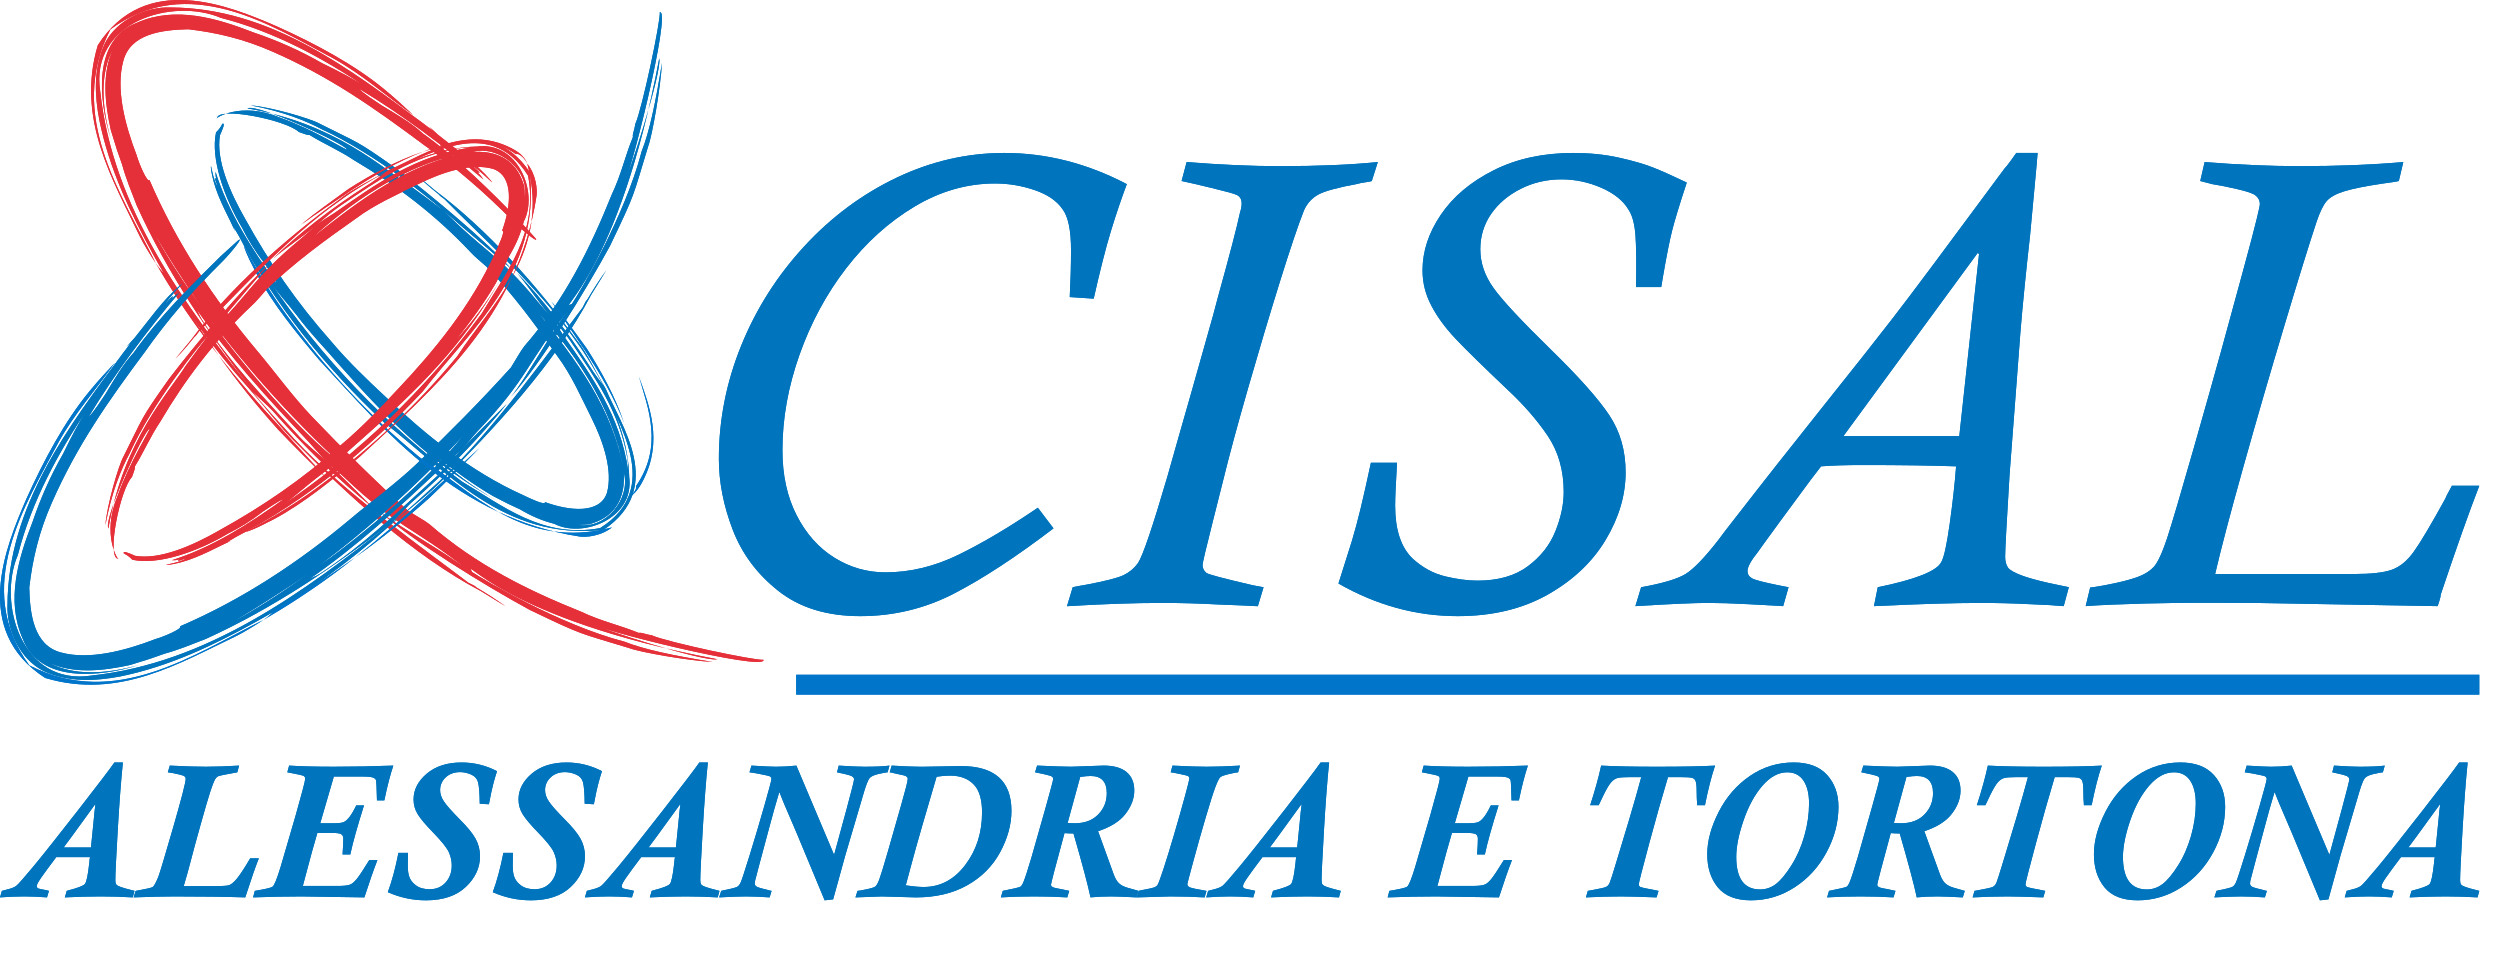 <?xml version="1.0" encoding="UTF-8" standalone="no"?><!DOCTYPE svg PUBLIC "-//W3C//DTD SVG 1.1//EN" "http://www.w3.org/Graphics/SVG/1.1/DTD/svg11.dtd"><svg width="100%" height="100%" viewBox="0 0 464 179" version="1.1" xmlns="http://www.w3.org/2000/svg" xmlns:xlink="http://www.w3.org/1999/xlink" xml:space="preserve" xmlns:serif="http://www.serif.com/" style="fill-rule:evenodd;clip-rule:evenodd;stroke-linejoin:round;stroke-miterlimit:2;"><g id="loghi"><path d="M192.625,94.233l2.904,3.831c-6.936,5.293 -13.102,9.331 -18.495,12.115c-5.404,2.78 -11.192,4.175 -17.374,4.175c-6.187,0 -11.252,-1.562 -15.19,-4.674c-3.945,-3.115 -6.772,-6.905 -8.485,-11.379c-1.716,-4.469 -2.566,-8.856 -2.566,-13.155c0,-7.21 1.389,-14.226 4.165,-21.045c2.774,-6.818 6.672,-12.951 11.694,-18.391c5.018,-5.441 10.736,-9.686 17.153,-12.741c6.418,-3.054 13.075,-4.58 19.971,-4.58c7.796,0 15.37,1.927 22.734,5.788c-1.024,2.72 -2.011,5.634 -2.957,8.733c-0.944,3.097 -2.008,7.273 -3.189,12.522l-4.447,-0.298c0.154,-2.997 0.238,-5.898 0.238,-8.702c0,-3.71 -0.531,-6.256 -1.596,-7.637c-1.067,-1.54 -2.797,-2.714 -5.182,-3.524c-2.386,-0.809 -4.828,-1.215 -7.308,-1.215c-5.209,0 -10.2,1.436 -14.978,4.296c-4.771,2.861 -8.993,6.672 -12.66,11.426c-3.671,4.758 -6.561,10.114 -8.673,16.076c-2.111,5.956 -3.165,11.858 -3.165,17.699c0,4.62 0.877,8.649 2.634,12.081c1.752,3.433 4.088,6.056 7.009,7.876c2.921,1.814 6.079,2.721 9.471,2.721c4.578,0 9.107,-1.088 13.584,-3.279c4.48,-2.188 9.385,-5.096 14.708,-8.719" style="fill:#0075bd;fill-rule:nonzero;"/><path d="M255.726,30.075l-1.121,3.523c-0.08,0.04 -0.297,0.091 -0.649,0.148c-0.355,0.063 -0.723,0.12 -1.097,0.177c-0.375,0.06 -0.599,0.11 -0.676,0.151c-3.828,0.709 -6.327,1.388 -7.511,2.041c-1.178,0.651 -2.071,1.626 -2.654,2.931c-1.063,2.679 -2.569,7.149 -4.52,13.399c-1.947,6.257 -3.901,12.808 -5.868,19.65c-1.967,6.841 -3.5,12.512 -4.6,17.016c-0.04,0.193 -0.69,2.777 -1.951,7.745c-1.258,4.972 -1.884,7.639 -1.884,7.993c0,0.596 0.231,1.087 0.706,1.479c0.311,0.277 3.202,1.044 8.673,2.309l1.944,0.354l-1.061,3.523c-1.887,-0.103 -4.226,-0.204 -7.023,-0.304c-3.851,-0.207 -7.394,-0.308 -10.619,-0.308c-5.236,0 -11.162,0.201 -17.786,0.612l1.067,-3.523c0.037,0 0.177,-0.03 0.412,-0.087c0.234,-0.057 0.551,-0.12 0.943,-0.181c0.392,-0.056 0.79,-0.124 1.188,-0.207c3.543,-0.669 5.852,-1.257 6.916,-1.777c1.06,-0.508 1.947,-1.258 2.663,-2.244c0.9,-1.379 2.71,-6.708 5.426,-15.98c0.118,-0.468 0.837,-2.998 2.148,-7.575c1.322,-4.573 2.135,-7.433 2.453,-8.582c0.823,-2.96 1.723,-6.119 2.68,-9.494c0.967,-3.373 1.686,-5.989 2.155,-7.843c2.127,-7.655 3.486,-12.861 4.075,-15.625c0.197,-0.589 0.294,-1.143 0.294,-1.655c0,-0.787 -0.338,-1.318 -1.004,-1.597c-0.391,-0.197 -1.937,-0.622 -4.63,-1.271c-2.7,-0.652 -4.54,-1.077 -5.514,-1.275l0.937,-3.523c6.373,0.509 12.134,0.767 17.291,0.767c7.086,0 13.155,-0.258 18.197,-0.767" style="fill:#0075bd;fill-rule:nonzero;"/><path d="M254.441,85.882l4.851,0c-0.117,2.047 -0.211,3.717 -0.268,4.998c-0.056,1.278 -0.083,2.275 -0.083,2.981c0,4.46 1.081,7.736 3.255,9.824c1.82,1.655 3.821,2.75 6.016,3.285c2.191,0.528 4.199,0.796 6.012,0.796c3.831,0 6.943,-0.887 9.335,-2.663c2.388,-1.774 4.098,-3.942 5.122,-6.504c1.031,-2.567 1.543,-4.988 1.543,-7.278c0,-4.024 -0.994,-7.501 -2.971,-10.438c-1.991,-2.94 -4.49,-5.805 -7.508,-8.611c-4.491,-4.253 -7.692,-7.392 -9.606,-9.415c-1.91,-2.032 -3.409,-4.079 -4.49,-6.15c-1.087,-2.061 -1.629,-4.239 -1.629,-6.524c0,-3.543 1.137,-6.989 3.406,-10.335c2.265,-3.35 5.53,-6.093 9.786,-8.241c4.266,-2.144 9.19,-3.218 14.795,-3.218c3.034,0 5.865,0.291 8.488,0.873c2.62,0.585 4.741,1.201 6.36,1.844c1.619,0.641 3.687,1.569 6.21,2.776c-1.338,4.065 -2.249,7.043 -2.724,8.937c-0.475,1.89 -1.044,4.764 -1.712,8.631l-0.302,1.834l-4.677,0c0.077,-4.38 0.04,-7.598 -0.117,-9.673c-0.161,-2.067 -0.576,-3.616 -1.245,-4.64c-0.987,-1.696 -2.677,-3.065 -5.062,-4.111c-2.392,-1.044 -4.868,-1.57 -7.434,-1.57c-2.724,0 -5.253,0.596 -7.585,1.777c-2.325,1.184 -4.155,2.743 -5.477,4.673c-1.321,1.938 -1.984,4.106 -1.984,6.508c0,2.527 0.82,4.935 2.463,7.22c1.636,2.289 5.186,6.093 10.639,11.419c5.213,5.089 8.829,9.154 10.847,12.192c2.017,3.038 3.021,6.568 3.021,10.593c0,4.219 -1.231,8.391 -3.697,12.513c-2.466,4.122 -6.056,7.514 -10.766,10.177c-4.715,2.661 -10.289,3.992 -16.719,3.992c-7.692,0 -15.066,-2.021 -22.119,-6.052c1.101,-3.437 1.931,-6.057 2.486,-7.873c0.549,-1.811 1.098,-3.861 1.653,-6.15c0.549,-2.288 1.181,-5.084 1.887,-8.397" style="fill:#0075bd;fill-rule:nonzero;"/><path d="M342.126,80.951l21.516,0l3.664,-33.785l-0.234,-0.235l-24.946,34.02Zm41.848,28.04l-0.947,3.507c-2.05,-0.164 -4.095,-0.278 -6.142,-0.355c-3.236,-0.164 -6.307,-0.241 -9.225,-0.241c-4.888,0 -11.506,0.197 -19.857,0.596l0.71,-3.507c6.932,-1.418 10.853,-2.957 11.76,-4.617c0.512,-0.833 1.044,-3.215 1.593,-7.163c0.552,-3.951 0.95,-7.504 1.184,-10.659c-4.651,-0.162 -10.419,-0.242 -17.314,-0.242c-3.075,0 -5.658,0.08 -7.746,0.242c-0.471,0.631 -0.822,1.08 -1.04,1.358c-0.214,0.277 -0.519,0.672 -0.913,1.185c-0.827,1.103 -2.634,3.559 -5.411,7.339c-2.776,3.794 -4.225,5.786 -4.342,5.99c-1.302,1.616 -1.951,2.799 -1.951,3.552c0,0.589 0.278,1.041 0.83,1.359c0.552,0.314 2.205,0.746 4.965,1.302c1.185,0.241 1.79,0.354 1.83,0.354l-1.003,3.507c-1.262,-0.084 -3.39,-0.204 -6.388,-0.355c-3.074,-0.164 -5.574,-0.241 -7.501,-0.241c-2.603,0 -7.116,0.197 -13.54,0.596l1.064,-3.507c3.981,-0.709 6.728,-1.529 8.247,-2.455c1.516,-0.931 3.577,-3.072 6.177,-6.428c0.471,-0.673 1.508,-2.02 3.104,-4.054c1.593,-2.032 3.035,-3.875 4.313,-5.535c1.278,-1.656 2.469,-3.172 3.576,-4.556l7.863,-9.917c3.7,-4.644 6.414,-8.057 8.127,-10.222c1.716,-2.164 3.506,-4.453 5.377,-6.875c1.873,-2.422 4.416,-5.788 7.628,-10.101c3.208,-4.305 7.558,-10.165 13.035,-17.568c0.274,-0.271 0.665,-0.767 1.177,-1.475c0.516,-0.709 0.85,-1.181 1.007,-1.416l3.962,0c-0.04,0.632 -0.224,2.727 -0.562,6.287c-0.335,3.563 -0.622,6.625 -0.857,9.184c-0.278,2.403 -0.592,5.353 -0.95,8.86c-0.351,3.5 -0.629,6.483 -0.826,8.946c-0.195,2.459 -0.442,5.698 -0.737,9.716c-0.297,4.011 -0.719,9.562 -1.271,16.645c-0.548,8.926 -0.826,14.015 -0.826,15.279c0,0.868 0.177,1.546 0.532,2.045c0.351,0.489 1.311,1.017 2.867,1.573c1.559,0.548 3.811,1.121 6.768,1.713c1.181,0.241 1.734,0.354 1.653,0.354" style="fill:#0075bd;fill-rule:nonzero;"/><path d="M408.361,33.599l0.82,-3.523c6.361,0.508 12.228,0.762 17.613,0.762c7.005,0 13.426,-0.254 19.26,-0.762l-0.832,3.523c-0.512,0.12 -1.517,0.277 -3.015,0.475c-3.196,0.471 -5.578,0.953 -7.156,1.445c-1.574,0.495 -2.665,1.117 -3.279,1.867c-0.613,0.746 -1.212,1.994 -1.8,3.727c-1.375,4.142 -3.389,10.63 -6.033,19.465c-2.654,8.83 -5.173,17.515 -7.567,26.054c-2.393,8.541 -4.147,15.176 -5.243,19.907l25.862,0c3.151,0 5.464,-0.268 6.942,-0.796c1.478,-0.533 2.817,-1.626 4.019,-3.286c1.207,-1.656 3.167,-4.948 5.885,-9.883c0.113,-0.315 0.304,-0.696 0.555,-1.148c0.262,-0.455 0.491,-0.88 0.683,-1.271l5.084,0c-1.853,4.757 -4.235,11.479 -7.156,20.178c0,0.268 -0.094,0.709 -0.293,1.312c-0.192,0.605 -0.296,0.89 -0.296,0.852c-0.117,0 -6.855,-0.123 -20.212,-0.354l-13.6,-0.24c-3.101,0 -6.152,-0.011 -9.154,-0.028c-3.003,-0.023 -6.812,0.028 -11.418,0.141c-4.608,0.12 -8.245,0.277 -10.928,0.481l0.831,-3.449c0.119,0 0.887,-0.113 2.301,-0.351c3.188,-0.585 5.498,-1.181 6.916,-1.773c1.418,-0.589 2.433,-1.362 3.045,-2.308c0.615,-0.945 1.294,-2.54 2.041,-4.788c0.899,-2.761 2.508,-8.201 4.827,-16.321c2.315,-8.124 4.065,-14.32 5.243,-18.599c1.178,-4.273 2.466,-8.977 3.854,-14.102c1.399,-5.122 2.288,-8.516 2.684,-10.171c0.392,-1.616 0.589,-2.543 0.589,-2.781c0,-0.629 -0.276,-1.16 -0.827,-1.596c-0.435,-0.357 -1.593,-0.749 -3.473,-1.18c-1.884,-0.432 -3.379,-0.73 -4.48,-0.89" style="fill:#0075bd;fill-rule:nonzero;"/><path d="M28.097,42.425c2.652,4.819 5.564,9.411 8.683,13.771c8.269,12.01 18.98,23.9 26.362,29.784c-9.377,-8.702 -18.311,-18.629 -26.362,-29.784c7.804,10.509 1.626,3.277 -7.482,-11.756c-0.226,-0.338 -0.714,-1.057 -1.201,-2.015m-2.702,-4.246c-0.984,-2.547 -2.009,-4.978 -2.734,-7.649l-0.958,-2.728l-1.132,-3.648c-1.097,-4.978 -1.723,-10.457 0.433,-15.133c-2.453,4.554 -2.19,10.547 -0.436,16.787c-2.298,-7.354 -3.386,-18.459 4.892,-21.606c7.065,-3.119 14.79,-0.833 21.648,1.841c4.334,1.468 8.561,3.326 12.702,5.703c3.012,1.455 5.93,2.943 8.632,4.753c-8.442,-5.714 -17.543,-10.634 -27.45,-13.181c-8.889,-3.807 -24.402,0.64 -22.385,13.682c2.321,21.528 15.439,39.321 28.53,55.847c-8.425,-10.941 -15.995,-22.023 -21.742,-34.668m70.027,3.064c-5.521,-5.586 -10.872,-10.212 -16.796,-14.381c-8.971,-6.683 -17.314,-12.581 -27.983,-17.252c-5.319,-2.357 -10.376,-3.555 -15.699,-4.178c-4.921,0.118 -10.759,0.821 -12.068,5.917c-1.385,5.074 0.23,11.615 2.507,17.527c0.357,1.337 1.958,5.148 2.36,4.535c4.963,11.576 11.949,22.124 19.906,31.609c3.36,3.98 6.552,8.419 10.156,12.215c5.889,6.159 11.796,12.019 17.974,17.6c0.98,0.632 3.181,1.859 3.926,2.468c8.638,7.526 18.284,12.274 28.156,16.234c3.793,1.802 7.006,2.431 10.702,3.938c0.434,-0.151 1.295,0.292 2.422,0.445c2.83,1.269 19.139,4.714 20.719,4.538c0.596,2.3 -32.574,-5.977 -31.837,-6.759c0.558,0.776 21.167,7.297 23.257,6.655c-39.883,-7.536 -47.285,-19.465 -45.518,-16.185c2.235,1.479 16.198,9.788 28.325,12.938c3.59,1.43 9.04,2.584 16.38,3.754c-4.411,-0.221 -13.479,-1.793 -15.501,-2.562c-9.538,-2.935 -8.224,-2.164 -18.516,-7.115c-8.209,-4.462 -21.996,-12.933 -27.965,-18.38c3.198,2.723 11.884,7.377 16.663,11.104c-10.391,-8.214 -13.037,-7.745 -23.147,-17.371c-0.941,-0.888 -2.162,-1.79 -3.332,-2.906c-1.028,-1.152 -1.994,-2.24 -3.215,-3.608c-7.816,-8.286 -14.62,-15.683 -21.042,-24.941c0.583,0.771 0.691,1.447 1.237,2.272c5.343,8.147 11.162,14.08 18.037,21.663c1.312,1.472 3.538,3.122 4.983,4.614c3.048,2.918 5.703,5.607 8.513,8.417c-6.201,-4.946 -12.861,-11.442 -18.445,-17.83c-1.229,-1.258 -2.844,-2.683 -3.847,-3.638c2.473,3.066 5.19,5.924 7.847,8.865c9.484,10.18 24.408,20.654 32.348,26.708c0.27,0.132 0.536,0.268 1.068,0.535l0.468,0.359c1.679,0.995 3.651,2.232 5.365,3.49l-4.587,-2.83c-12.475,-6.574 -24.543,-17.589 -35.124,-28.356c-2.356,-2.4 -5.764,-6.824 -7.982,-9.343c-6.618,-7.345 -12.737,-15.756 -17.57,-24.521c-4.353,-7.886 -8.305,-16.132 -10.138,-25.226c-0.847,-4.487 -1.153,-9.507 0.997,-14.144c2.295,-4.575 7.799,-6.881 12.161,-6.734c18.53,0.06 33.36,11.437 46.824,21.425l1.898,1.442l-0.7,-0.773l1.663,1.512c3.414,2.771 7.017,5.209 9.824,8.51c1.119,1.38 -2.232,-2.164 -3.478,-2.757c0.759,0.595 1.43,1.307 1.43,1.307c0,0 -0.223,-0.023 -0.448,-0.049c0.587,0.459 0.805,0.881 1.128,1.315c-7.249,-6.13 -14.875,-11.889 -23.065,-16.835c0.743,0.906 3.156,2.374 4.255,3.141c2.711,1.623 5.45,3.215 7.597,5.181c6.576,4.694 12.474,10.626 17.907,16.156l2.856,3.142c1.104,1.359 -1.822,-0.848 -3.856,-2.857" style="fill:#e52f39;fill-rule:nonzero;"/><path d="M61.916,10.871c5.275,2.915 9.906,7.045 14.756,10.467c-1.674,-1.555 -3.155,-2.954 -5.246,-4.677c-5.64,-4.672 -12.977,-8.575 -20.031,-11.756c-8.946,-3.885 -24.43,-10.244 -33.243,3.489c-4.076,13.638 2.742,24.899 7.81,35.504c0.518,1.069 1.858,3.324 2.949,4.955c-6.314,-12.827 -16.657,-27.41 -8.416,-43.404c14.529,-10.638 29.781,-0.748 41.421,5.422" style="fill:#e52f39;fill-rule:nonzero;"/><path d="M51.695,79.812c3.02,3.164 6.102,6.218 9.104,9.139c-2.546,-2.841 -6.067,-6.583 -8.835,-9.7c-3.977,-4.289 -7.835,-8.705 -11.385,-13.289c3.357,4.737 7.036,9.321 11.116,13.85" style="fill:#e52f39;fill-rule:nonzero;"/><path d="M28.911,48.852l1.867,3.121c2.931,4.76 6.192,9.48 9.801,13.989c-3.62,-4.926 -6.81,-10.085 -9.96,-15.345c-0.25,0.172 -0.949,-0.616 -1.708,-1.765" style="fill:#e52f39;fill-rule:nonzero;"/><path d="M42.426,115.888c4.818,-2.651 9.414,-5.566 13.771,-8.686c12.01,-8.268 23.9,-18.979 29.787,-26.362c-8.709,9.377 -18.635,18.315 -29.787,26.362c10.509,-7.804 3.28,-1.626 -11.757,7.485c-0.337,0.223 -1.054,0.714 -2.014,1.201m-4.244,2.702c-2.549,0.984 -4.98,2.009 -7.648,2.735l-2.731,0.959l-3.646,1.133c-4.98,1.091 -10.459,1.72 -15.136,-0.441c4.552,2.459 10.55,2.195 16.788,0.441c-7.354,2.301 -18.459,3.383 -21.606,-4.894c-3.119,-7.066 -0.836,-14.79 1.838,-21.649c1.468,-4.334 3.326,-8.56 5.703,-12.705c1.456,-3.009 2.943,-5.929 4.75,-8.632c-5.711,8.445 -10.631,17.546 -13.178,27.454c-3.802,8.888 0.64,24.398 13.686,22.387c21.529,-2.32 39.319,-15.441 55.843,-28.529c-10.94,8.422 -22.02,15.991 -34.663,21.741m3.06,-70.032c-5.587,5.523 -10.212,10.872 -14.382,16.796c-6.68,8.971 -12.581,17.313 -17.252,27.982c-2.354,5.321 -3.556,10.379 -4.176,15.699c0.119,4.924 0.822,10.759 5.921,12.071c5.071,1.388 11.615,-0.227 17.524,-2.507c1.337,-0.354 5.147,-1.957 4.535,-2.357c11.575,-4.966 22.121,-11.949 31.609,-19.909c3.98,-3.357 8.419,-6.552 12.218,-10.153c6.158,-5.892 12.017,-11.799 17.597,-17.977c0.632,-0.98 1.859,-3.184 2.467,-3.926c7.527,-8.637 12.272,-18.285 16.235,-28.156c1.799,-3.796 2.428,-7.007 3.935,-10.705c-0.15,-0.433 0.295,-1.295 0.445,-2.422c1.272,-2.83 4.714,-19.138 4.538,-20.722c2.3,-0.592 -5.974,32.578 -6.756,31.842c0.776,-0.559 7.291,-21.167 6.651,-23.258c-7.532,39.883 -19.461,47.288 -16.181,45.52c1.479,-2.235 9.787,-16.201 12.935,-28.325c1.43,-3.592 2.583,-9.043 3.756,-16.383c-0.226,4.411 -1.796,13.482 -2.563,15.502c-2.933,9.538 -2.162,8.224 -7.114,18.518c-4.462,8.207 -12.932,21.997 -18.379,27.969c2.722,-3.202 7.376,-11.887 11.101,-16.669c-8.211,10.391 -7.741,13.04 -17.367,23.15c-0.89,0.943 -1.788,2.161 -2.907,3.334c-1.156,1.028 -2.241,1.994 -3.609,3.213c-8.286,7.815 -15.682,14.62 -24.943,21.042c0.774,-0.584 1.453,-0.692 2.278,-1.238c8.147,-5.343 14.076,-11.162 21.659,-18.037c1.476,-1.311 3.122,-3.538 4.615,-4.98c2.918,-3.054 5.607,-5.705 8.42,-8.513c-4.947,6.199 -11.442,12.862 -17.831,18.442c-1.263,1.229 -2.685,2.844 -3.637,3.847c3.063,-2.472 5.921,-5.189 8.861,-7.846c10.184,-9.482 20.654,-24.409 26.708,-32.352c0.133,-0.266 0.266,-0.535 0.536,-1.067l0.359,-0.468c0.995,-1.677 2.233,-3.648 3.49,-5.362l-2.83,4.583c-6.572,12.478 -17.589,24.547 -28.356,35.127c-2.4,2.357 -6.824,5.764 -9.343,7.983c-7.345,6.62 -15.759,12.736 -24.521,17.569c-7.886,4.354 -16.133,8.309 -25.226,10.142c-4.487,0.844 -9.507,1.152 -14.144,-1c-4.575,-2.298 -6.884,-7.799 -6.734,-12.162c0.054,-18.529 11.433,-33.36 21.422,-46.823l1.442,-1.899l-0.777,0.697l1.516,-1.663c2.768,-3.413 5.21,-7.016 8.507,-9.821c1.38,-1.122 -2.161,2.23 -2.754,3.476c0.596,-0.759 1.304,-1.43 1.304,-1.43c0,0 -0.023,0.224 -0.046,0.447c0.456,-0.587 0.879,-0.804 1.312,-1.128c-6.127,7.249 -11.886,14.878 -16.833,23.066c0.907,-0.742 2.374,-3.157 3.142,-4.252c1.623,-2.714 3.215,-5.453 5.181,-7.601c4.694,-6.575 10.623,-12.472 16.156,-17.904l3.141,-2.858c1.36,-1.105 -0.847,1.822 -2.855,3.856" style="fill:#0075bd;fill-rule:nonzero;"/><path d="M10.868,82.064c2.915,-5.274 7.045,-9.906 10.467,-14.756c-1.555,1.674 -2.954,3.156 -4.676,5.246c-4.675,5.641 -8.579,12.981 -11.757,20.031c-3.884,8.95 -10.241,24.434 3.493,33.247c13.634,4.079 24.9,-2.743 35.504,-7.808c1.068,-0.518 3.323,-1.861 4.954,-2.948c-12.824,6.313 -27.413,16.656 -43.402,8.413c-10.642,-14.527 -0.753,-29.781 5.417,-41.425" style="fill:#0075c9;fill-rule:nonzero;"/><path d="M79.814,92.29c3.161,-3.022 6.218,-6.102 9.139,-9.107c-2.842,2.549 -6.584,6.068 -9.7,8.836c-4.289,3.977 -8.705,7.837 -13.286,11.387c4.734,-3.359 9.32,-7.037 13.847,-11.116" style="fill:#0075c9;fill-rule:nonzero;"/><path d="M48.854,115.075l3.122,-1.866c4.756,-2.935 9.478,-6.196 13.991,-9.802c-4.932,3.617 -10.088,6.808 -15.348,9.96c0.172,0.247 -0.618,0.946 -1.765,1.708" style="fill:#0075c9;fill-rule:nonzero;"/><path d="M107.275,97.41c5.158,0.898 9.807,-4.85 8.512,-9.677c-1.79,-12.764 -10.529,-23.796 -15.779,-29.572c6.61,8.389 13.887,17.606 15.779,29.572c-0.895,-5.614 -1.371,-6.317 -0.714,-3.861c0.349,1.314 3.292,10.946 -5.711,13.436c-0.354,0.04 -1.129,0.077 -2.087,0.102m-4.383,-0.187c-2.32,-0.586 -4.376,-1.49 -6.39,-2.697l-2.219,-1.028l-2.852,-1.473c-3.76,-2.21 -7.232,-4.762 -10.609,-7.45c3.209,2.914 6.773,5.736 11.58,8.455c-12.478,-6.937 -21.016,-15.841 -29.54,-25.447c-2.544,-2.957 -5.326,-5.767 -7.728,-9.008c-1.728,-2.244 -3.669,-4.264 -5.184,-6.538c9.648,14.325 21.75,27.005 35.872,37.394c7.379,4.35 14.889,10.585 25.557,8.585c11.831,-7.387 3.091,-19.634 0.332,-26.702c2.646,5.284 4.923,10.895 5.074,17.227c1.005,7.668 -8.637,11.427 -13.893,8.682m-62.061,-72.152c-0.807,4.581 1.875,10.677 4.716,15.629c4.482,8.082 9.36,15.261 16.003,22.765c3.221,3.801 6.558,6.973 10.113,10.285c7.049,6.669 15.499,13.706 25.45,18.159c1.046,0.498 4.156,2.02 4.032,1.28c4.716,1.717 10.189,2.161 11.495,-1.675c1.139,-4.055 -0.597,-9.398 -2.822,-13.866c-1.912,-3.812 -3.741,-8.05 -6.379,-11.566c-4.085,-5.821 -8.277,-11.544 -13.158,-16.595c-0.728,-0.66 -2.36,-2.011 -2.89,-2.632c-6.612,-7.039 -13.844,-12.495 -21.609,-17.073c-2.954,-1.963 -5.481,-2.98 -8.348,-4.739c-0.377,0.079 -1.085,-0.249 -1.974,-0.547c-2.269,-2.218 -15.21,-4.841 -15.184,-2.504c-0.527,0.048 4.413,-3.235 11.608,-0.192c6.573,2.339 12.604,6.294 12.505,5.934c-0.272,-0.983 -16.757,-8.64 -18.482,-7.615c16.383,2.794 25.246,11.258 30.281,14.422c5.11,3.694 6.354,4.853 5.526,4.062c-1.66,-1.515 -12.294,-10.192 -21.892,-14.56c-2.847,-1.541 -7.237,-3.352 -13.289,-4.482c3.632,0.267 11.096,2.445 12.717,3.357c7.515,3.807 6.589,2.898 14.45,8.476c6.266,4.79 16.717,13.507 21.255,18.586c-2.609,-2.422 -8.986,-7.6 -12.782,-11.056c7.824,7.968 10.045,7.921 17.552,16.988c0.694,0.847 1.533,1.796 2.459,2.813c0.816,1.026 1.451,2.091 2.292,3.405c5.49,7.881 10.606,15.053 12.113,25.156c-0.031,-0.901 -0.028,-1.42 -0.156,-2.304c-1.575,-8.639 -5.782,-14.586 -10.62,-21.769c-0.937,-1.395 -2.459,-3.168 -3.629,-4.488c-2.303,-2.728 -4.008,-5.459 -6.175,-8.011c4.677,4.759 9.47,11.053 13.379,17.167c0.779,1.295 1.912,2.757 2.62,3.722c-1.603,-3 -3.328,-5.918 -5.351,-8.626c-6.778,-9.779 -18.246,-19.923 -24.115,-25.968c-0.204,-0.148 -0.38,-0.328 -0.799,-0.607l-0.346,-0.353c-1.283,-1.026 -2.782,-2.292 -4.057,-3.541l3.488,2.9c9.487,7.107 18.6,17.255 26.206,27.708c1.853,2.207 3.895,6.589 5.391,9.067c2.668,6.477 11.291,18.298 -0.405,26.151c-18.6,2.082 -29.249,-11.1 -40.719,-19.906c-10.813,-10.193 -20.309,-21.788 -26.952,-34.595l-1.011,-1.728l0.289,0.822l-0.796,-1.704c-1.62,-3.251 -3.297,-6.617 -3.691,-10.073c-0.062,-1.436 0.391,2.474 1.235,3.389c-0.303,-0.745 -0.547,-1.499 -0.507,-1.505l0.283,0.219c-0.184,-0.562 -0.133,-0.944 -0.15,-1.374c2.277,7.316 6.646,14.223 11.328,20.747c-0.28,-0.944 -1.682,-2.866 -2.288,-3.821c-1.655,-2.105 -3.037,-4.36 -4.108,-6.519c-3.337,-5.592 -5.881,-12.923 -4.839,-17.708c0.561,-0.561 0.918,-1.025 1.165,-1.601c0.589,-0.249 0.104,0.933 -0.428,2.094" style="fill:#0075bd;fill-rule:nonzero;"/><path d="M53.222,58.535c-3.003,-4.107 -5.629,-8.583 -8.003,-13.002c0.586,1.875 1.44,3.356 2.459,5.404c2.935,5.44 7.34,10.887 11.535,15.83c12.465,13.507 25.824,29.376 48.368,32.813c1.162,0.176 3.926,-0.051 6.008,-1.697c-16.481,4.342 -25.883,-6.597 -35.701,-12.997c-9.417,-7.731 -17.601,-16.609 -24.666,-26.351" style="fill:#0075c9;fill-rule:nonzero;"/><path d="M108.924,64.71c-2.233,-3.012 -4.326,-6.113 -6.638,-8.802c1.938,2.573 4.318,6.306 6.344,9.233c2.725,4.217 5.351,8.544 7.198,13.368c-1.66,-4.899 -4.102,-9.371 -6.904,-13.799" style="fill:#0075c9;fill-rule:nonzero;"/><path d="M115.92,92.72c1.693,-0.649 2.657,-2.004 3.463,-3.606c3.704,-7.241 1.151,-13.802 -0.819,-19.276c1.692,5.838 4.63,12.972 -0.543,20.409c0.278,0.211 -0.281,1.593 -2.101,2.473" style="fill:#0075c9;fill-rule:nonzero;"/><path d="M97.408,36.706c0.887,-5.156 -4.855,-9.806 -9.682,-8.511c-12.768,1.791 -23.799,10.529 -29.572,15.777c8.385,-6.61 17.606,-13.883 29.572,-15.776c-5.615,0.896 -6.318,1.37 -3.864,0.713c1.32,-0.351 10.946,-3.289 13.442,5.708c0.039,0.355 0.073,1.131 0.104,2.088m-0.187,4.383c-0.584,2.319 -1.487,4.379 -2.694,6.393l-1.028,2.218l-1.473,2.853c-2.207,3.762 -4.762,7.232 -7.451,10.609c2.916,-3.21 5.737,-6.773 8.457,-11.581c-6.938,12.479 -15.842,21.018 -25.448,29.541c-2.957,2.544 -5.767,5.325 -9.005,7.728c-2.244,1.728 -4.264,3.669 -6.538,5.185c14.325,-9.646 26.999,-21.752 37.39,-35.876c4.351,-7.377 10.592,-14.892 8.578,-25.557c-7.388,-11.825 -19.637,-3.091 -26.705,-0.33c5.283,-2.645 10.897,-4.925 17.226,-5.076c7.669,-1.003 11.431,8.635 8.691,13.893m-72.152,62.069c4.584,0.799 10.68,-1.881 15.635,-4.719c8.082,-4.482 15.26,-9.36 22.762,-16.005c3.801,-3.218 6.974,-6.561 10.288,-10.114c6.666,-7.048 13.705,-15.498 18.156,-25.45c0.498,-1.045 2.019,-4.158 1.277,-4.031c1.72,-4.716 2.156,-10.187 -1.679,-11.495c-4.057,-1.142 -9.403,0.594 -13.867,2.818c-3.816,1.912 -8.054,3.742 -11.566,6.383c-5.825,4.082 -11.544,8.274 -16.595,13.161c-0.66,0.725 -2.011,2.356 -2.629,2.89c-7.04,6.611 -12.496,13.846 -17.07,21.611c-1.964,2.957 -2.981,5.481 -4.737,8.349c0.076,0.377 -0.252,1.088 -0.547,1.977c-2.218,2.266 -4.844,15.209 -2.504,15.184c0.048,0.526 -3.235,-4.414 -0.195,-11.613c2.339,-6.569 6.294,-12.602 5.934,-12.503c-0.983,0.272 -8.637,16.758 -7.615,18.484c2.794,-16.382 11.258,-25.249 14.419,-30.286c3.698,-5.108 4.853,-6.351 4.063,-5.527c-1.516,1.663 -10.19,12.297 -14.558,21.895c-1.541,2.85 -3.348,7.238 -4.479,13.292c0.264,-3.635 2.445,-11.096 3.357,-12.717c3.805,-7.517 2.895,-6.589 8.473,-14.45c4.787,-6.269 13.501,-16.725 18.581,-21.263c-2.422,2.612 -7.601,8.991 -11.054,12.787c7.966,-7.83 7.918,-10.05 16.983,-17.554c0.85,-0.698 1.798,-1.536 2.816,-2.462c1.023,-0.817 2.087,-1.453 3.402,-2.292c7.881,-5.493 15.059,-10.609 25.155,-12.116c-0.898,0.031 -1.416,0.028 -2.3,0.159c-8.64,1.572 -14.589,5.781 -21.773,10.617c-1.391,0.94 -3.167,2.462 -4.484,3.632c-2.728,2.302 -5.462,4.008 -8.015,6.177c4.763,-4.682 11.057,-9.472 17.167,-13.384c1.295,-0.78 2.76,-1.912 3.723,-2.62c-2.997,1.603 -5.915,3.331 -8.626,5.351c-9.779,6.781 -19.921,18.251 -25.963,24.124c-0.147,0.204 -0.328,0.377 -0.606,0.796l-0.354,0.349c-1.026,1.283 -2.292,2.778 -3.538,4.059l2.898,-3.49c7.104,-9.49 17.249,-18.606 27.705,-26.212c2.206,-1.855 6.586,-3.898 9.065,-5.394c6.475,-2.671 18.299,-11.286 26.152,0.405c2.099,18.603 -11.093,29.255 -19.897,40.72c-10.196,10.813 -21.782,20.314 -34.592,26.957l-1.731,1.007l0.822,-0.292l-1.703,0.803c-3.252,1.618 -6.618,3.292 -10.071,3.688c-1.436,0.063 2.47,-0.39 3.385,-1.237c-0.745,0.302 -1.498,0.549 -1.504,0.51l0.216,-0.281c-0.561,0.181 -0.944,0.13 -1.371,0.146c7.314,-2.276 14.223,-6.645 20.75,-11.328c-0.946,0.283 -2.87,1.683 -3.825,2.289c-2.104,1.655 -4.359,3.04 -6.518,4.108c-5.592,3.337 -12.92,5.881 -17.713,4.844c-0.559,-0.561 -1.023,-0.915 -1.595,-1.165c-0.247,-0.585 0.929,-0.1 2.09,0.428" style="fill:#e52f39;fill-rule:nonzero;"/><path d="M58.536,90.764c-4.105,3.003 -8.581,5.629 -13,8c1.873,-0.587 3.357,-1.437 5.405,-2.456c5.436,-2.936 10.887,-7.343 15.827,-11.538c13.504,-12.465 29.382,-25.821 32.807,-48.371c0.178,-1.161 -0.054,-3.926 -1.703,-6.005c4.36,16.478 -6.586,25.883 -12.982,35.702c-7.737,9.413 -16.612,17.6 -26.354,24.668" style="fill:#e52f39;fill-rule:nonzero;"/><path d="M64.703,35.06c-3.011,2.229 -6.113,4.325 -8.804,6.635c2.574,-1.939 6.305,-4.318 9.235,-6.341c4.215,-2.725 8.541,-5.354 13.365,-7.2c-4.898,1.659 -9.368,4.101 -13.796,6.906" style="fill:#e52f39;fill-rule:nonzero;"/><path d="M97.873,30.393c-0.552,-1.434 -1.691,-2.244 -3.051,-2.932c-6.13,-3.139 -11.685,-0.974 -16.323,0.694c4.944,-1.434 10.986,-3.923 17.28,0.462c0.182,-0.236 1.346,0.235 2.094,1.776" style="fill:#e52f39;fill-rule:nonzero;"/><rect x="147.774" y="125.232" width="312.386" height="3.689" style="fill:#0075c9;"/><path d="M17.706,149.376l-0.07,-0.07c-3.556,4.914 -5.498,7.575 -5.826,7.984l5.071,0l0.474,-4.702c0.152,-1.697 0.269,-2.768 0.351,-3.212m7.265,15.969l-0.333,1.211c-2.036,-0.118 -3.995,-0.176 -5.879,-0.176c-2.071,0 -4.311,0.058 -6.721,0.176l0.351,-1.211c0.012,-0.012 0.088,-0.035 0.228,-0.071c1.767,-0.456 2.805,-0.849 3.115,-1.183c0.31,-0.333 0.588,-1.63 0.833,-3.888c0.047,-0.573 0.094,-0.947 0.141,-1.123l-6.265,0c-1.287,1.708 -2.211,2.966 -2.772,3.773c-0.562,0.807 -0.842,1.334 -0.842,1.58c0,0.233 0.09,0.389 0.272,0.465c0.181,0.077 0.687,0.184 1.517,0.324c0.059,0.011 0.141,0.035 0.246,0.07c0.117,0.035 0.193,0.053 0.228,0.053l-0.368,1.211c-1.521,-0.118 -2.931,-0.176 -4.229,-0.176c-1.217,0 -2.715,0.058 -4.493,0.176l0.351,-1.211l1.211,-0.316c0.644,-0.164 1.129,-0.369 1.456,-0.614c0.328,-0.246 1.36,-1.412 3.098,-3.5c1.737,-2.088 4.509,-5.578 8.318,-10.469c3.807,-4.889 6.074,-7.867 6.799,-8.931l1.579,0c-0.338,3.263 -0.657,7.45 -0.956,12.556c-0.298,5.107 -0.447,8.202 -0.447,9.291c0,0.363 0.055,0.625 0.167,0.789c0.11,0.164 0.4,0.329 0.868,0.492c0.468,0.164 1.31,0.398 2.527,0.702" style="fill:#0075bd;fill-rule:nonzero;"/><path d="M48.046,159.309c-0.526,1.251 -1.369,3.667 -2.527,7.247c-3.591,-0.117 -7.973,-0.176 -13.143,-0.176c-1.954,0 -4.481,0.059 -7.581,0.176l0.386,-1.211c0.035,-0.012 0.158,-0.035 0.369,-0.07c1.567,-0.28 2.483,-0.487 2.746,-0.622c0.263,-0.134 0.629,-0.782 1.097,-1.94c0.269,-0.69 1.181,-3.728 2.737,-9.115c1.556,-5.388 2.334,-8.397 2.334,-9.029c0,-0.281 -0.137,-0.481 -0.412,-0.597c-0.275,-0.117 -0.933,-0.281 -1.974,-0.491c-0.047,0 -0.199,-0.024 -0.457,-0.07c-0.269,-0.047 -0.427,-0.071 -0.473,-0.071l0.368,-1.246c2.691,0.141 4.919,0.211 6.686,0.211c1.813,0 3.872,-0.07 6.177,-0.211l-0.333,1.246c-2.106,0.374 -3.282,0.615 -3.528,0.72c-0.245,0.104 -0.462,0.327 -0.649,0.666c-0.187,0.34 -0.465,1.068 -0.834,2.186c-0.368,1.118 -0.968,3.159 -1.798,6.125c-0.831,2.964 -1.433,5.182 -1.808,6.65c-0.374,1.468 -0.819,3.061 -1.333,4.781l5.422,0c1.474,0 2.427,-0.047 2.86,-0.14c0.433,-0.094 0.948,-0.494 1.544,-1.202c0.597,-0.708 1.434,-1.981 2.51,-3.817l1.614,0Z" style="fill:#0075bd;fill-rule:nonzero;"/><path d="M73,142.094c-0.573,1.708 -1.129,3.86 -1.667,6.458l-1.369,0c-0.058,-2.27 -0.117,-3.512 -0.175,-3.729c-0.059,-0.215 -0.249,-0.385 -0.571,-0.508c-0.322,-0.123 -0.945,-0.186 -1.868,-0.186l-5.388,0l-2.527,8.669l2.632,0c0.703,0 1.238,-0.058 1.606,-0.176c0.369,-0.116 0.761,-0.44 1.176,-0.972c0.415,-0.533 0.839,-1.256 1.272,-2.168l1.439,0c-1.24,3.919 -2.088,6.955 -2.544,9.107l-1.439,0c0.093,-1.31 0.14,-2.281 0.14,-2.913c0,-0.409 -0.129,-0.692 -0.386,-0.85c-0.257,-0.158 -0.825,-0.238 -1.702,-0.238l-2.72,0l-0.983,3.422l-1.719,6.423l6.51,0c0.994,0 1.711,-0.07 2.149,-0.211c0.439,-0.141 0.901,-0.517 1.386,-1.131c0.486,-0.614 1.249,-1.77 2.29,-3.467l1.51,0c-0.679,1.732 -1.486,4.042 -2.422,6.932l-11.634,-0.176c-2.82,0 -5.826,0.059 -9.02,0.176l0.316,-1.211c1.837,-0.304 2.922,-0.552 3.255,-0.745c0.334,-0.193 0.846,-1.431 1.536,-3.712l2.807,-9.616c1.17,-4.13 1.755,-6.376 1.755,-6.739c0,-0.234 -0.093,-0.406 -0.281,-0.516c-0.187,-0.111 -1.199,-0.338 -3.035,-0.677l0.333,-1.246c2.223,0.141 4.978,0.211 8.265,0.211c3.674,0 7.365,-0.07 11.073,-0.211" style="fill:#0075bd;fill-rule:nonzero;"/><path d="M92.25,143.129c-0.55,1.626 -1.018,3.504 -1.404,5.633c-0.058,0.316 -0.094,0.485 -0.105,0.509l-1.702,-0.105c-0.024,-2.001 -0.132,-3.335 -0.325,-4.001c-0.193,-0.667 -0.631,-1.142 -1.316,-1.43c-0.685,-0.286 -1.354,-0.43 -2.009,-0.43c-1.088,0 -1.977,0.325 -2.668,0.974c-0.69,0.65 -1.035,1.442 -1.035,2.377c0,0.679 0.231,1.369 0.693,2.071c0.462,0.702 1.425,1.796 2.887,3.282c1.45,1.438 2.451,2.659 3.001,3.659c0.549,1 0.824,2.078 0.824,3.236c0,2.142 -0.877,4.042 -2.632,5.704c-1.755,1.661 -4.223,2.492 -7.405,2.492c-2.445,0 -4.803,-0.503 -7.072,-1.509c0.772,-2.095 1.427,-4.527 1.965,-7.301l1.773,0c-0.024,1.135 -0.035,1.919 -0.035,2.352c0,0.936 0.102,1.659 0.307,2.169c0.204,0.508 0.523,0.947 0.956,1.315c0.433,0.369 0.889,0.614 1.369,0.737c0.479,0.123 0.942,0.184 1.386,0.184c1.252,0 2.255,-0.422 3.009,-1.264c0.755,-0.842 1.132,-1.895 1.132,-3.159c0,-0.842 -0.181,-1.663 -0.544,-2.464c-0.362,-0.802 -1.31,-1.993 -2.842,-3.572c-1.428,-1.462 -2.401,-2.614 -2.922,-3.457c-0.521,-0.842 -0.781,-1.761 -0.781,-2.755c0,-1.802 0.816,-3.394 2.448,-4.781c1.632,-1.386 3.787,-2.08 6.466,-2.08c2.317,0 4.51,0.538 6.581,1.614" style="fill:#0075bd;fill-rule:nonzero;"/><path d="M111.728,143.129c-0.55,1.626 -1.018,3.504 -1.404,5.633c-0.058,0.316 -0.093,0.485 -0.105,0.509l-1.702,-0.105c-0.023,-2.001 -0.132,-3.335 -0.325,-4.001c-0.193,-0.667 -0.631,-1.142 -1.316,-1.43c-0.684,-0.286 -1.354,-0.43 -2.009,-0.43c-1.088,0 -1.977,0.325 -2.667,0.974c-0.691,0.65 -1.036,1.442 -1.036,2.377c0,0.679 0.231,1.369 0.693,2.071c0.462,0.702 1.425,1.796 2.887,3.282c1.451,1.438 2.451,2.659 3.001,3.659c0.549,1 0.824,2.078 0.824,3.236c0,2.142 -0.877,4.042 -2.632,5.704c-1.754,1.661 -4.223,2.492 -7.405,2.492c-2.445,0 -4.802,-0.503 -7.072,-1.509c0.772,-2.095 1.428,-4.527 1.966,-7.301l1.772,0c-0.023,1.135 -0.035,1.919 -0.035,2.352c0,0.936 0.102,1.659 0.307,2.169c0.205,0.508 0.524,0.947 0.956,1.315c0.433,0.369 0.889,0.614 1.369,0.737c0.48,0.123 0.942,0.184 1.386,0.184c1.252,0 2.255,-0.422 3.01,-1.264c0.754,-0.842 1.132,-1.895 1.132,-3.159c0,-0.842 -0.182,-1.663 -0.544,-2.464c-0.363,-0.802 -1.311,-1.993 -2.843,-3.572c-1.427,-1.462 -2.401,-2.614 -2.922,-3.457c-0.52,-0.842 -0.781,-1.761 -0.781,-2.755c0,-1.802 0.816,-3.394 2.448,-4.781c1.632,-1.386 3.788,-2.08 6.466,-2.08c2.317,0 4.511,0.538 6.581,1.614" style="fill:#0075bd;fill-rule:nonzero;"/><path d="M126.275,149.376l-0.07,-0.07c-3.556,4.914 -5.498,7.575 -5.826,7.984l5.071,0l0.474,-4.702c0.152,-1.697 0.269,-2.768 0.351,-3.212m7.265,15.969l-0.333,1.211c-2.036,-0.118 -3.995,-0.176 -5.879,-0.176c-2.071,0 -4.311,0.058 -6.721,0.176l0.351,-1.211c0.012,-0.012 0.088,-0.035 0.228,-0.071c1.767,-0.456 2.805,-0.849 3.115,-1.183c0.31,-0.333 0.588,-1.63 0.833,-3.888c0.047,-0.573 0.094,-0.947 0.141,-1.123l-6.265,0c-1.287,1.708 -2.211,2.966 -2.773,3.773c-0.561,0.807 -0.842,1.334 -0.842,1.58c0,0.233 0.091,0.389 0.272,0.465c0.182,0.077 0.688,0.184 1.518,0.324c0.059,0.011 0.141,0.035 0.246,0.07c0.117,0.035 0.193,0.053 0.228,0.053l-0.368,1.211c-1.521,-0.118 -2.931,-0.176 -4.229,-0.176c-1.217,0 -2.715,0.058 -4.493,0.176l0.351,-1.211l1.211,-0.316c0.644,-0.164 1.129,-0.369 1.456,-0.614c0.328,-0.246 1.36,-1.412 3.098,-3.5c1.737,-2.088 4.509,-5.578 8.318,-10.469c3.807,-4.889 6.074,-7.867 6.799,-8.931l1.579,0c-0.339,3.263 -0.658,7.45 -0.956,12.556c-0.298,5.107 -0.447,8.202 -0.447,9.291c0,0.363 0.055,0.625 0.166,0.789c0.111,0.164 0.401,0.329 0.869,0.492c0.468,0.164 1.31,0.398 2.527,0.702" style="fill:#0075bd;fill-rule:nonzero;"/><path d="M165.091,142.094l-0.351,1.246c-0.257,0 -0.822,0.104 -1.693,0.308c-0.872,0.205 -1.433,0.475 -1.685,0.815c-0.251,0.339 -0.564,1.111 -0.938,2.317l-3.545,12.002l-2.246,8.142c-0.995,0.106 -1.521,0.164 -1.58,0.176l-3.474,-8.353c-1.205,-2.924 -2.223,-5.337 -3.053,-7.238c-0.831,-1.9 -1.445,-3.379 -1.843,-4.432l-0.071,0c-0.596,1.966 -1.21,4.142 -1.842,6.529l-1.772,6.597c-0.538,2.001 -0.825,3.095 -0.86,3.282c-0.035,0.187 -0.053,0.351 -0.053,0.491c0,0.246 0.12,0.443 0.36,0.589c0.24,0.146 0.98,0.365 2.22,0.657c0.023,0 0.111,0.023 0.263,0.07c0.164,0.035 0.257,0.053 0.281,0.053l-0.368,1.211c-1.627,-0.117 -3.101,-0.176 -4.423,-0.176c-1.088,0 -2.737,0.059 -4.948,0.176l0.386,-1.211c0.035,-0.012 0.152,-0.041 0.351,-0.088c1.287,-0.257 2.1,-0.45 2.439,-0.579c0.339,-0.129 0.614,-0.427 0.825,-0.895c0.21,-0.467 0.778,-2.195 1.702,-5.184c0.924,-2.989 1.822,-6.011 2.693,-9.065c0.872,-3.053 1.308,-4.697 1.308,-4.93c0,-0.211 -0.073,-0.369 -0.22,-0.475c-0.146,-0.104 -0.786,-0.263 -1.921,-0.473c-1.135,-0.21 -1.778,-0.316 -1.93,-0.316l0.368,-1.246c2.258,0.141 3.767,0.211 4.528,0.211c1.228,0 2.497,-0.07 3.807,-0.211l7.002,16.565l2.282,-8.37c0.947,-3.509 1.421,-5.393 1.421,-5.65c0,-0.246 -0.158,-0.447 -0.474,-0.605c-0.316,-0.158 -1.211,-0.39 -2.685,-0.694l0.316,-1.246c2.211,0.141 3.796,0.211 4.756,0.211c2.059,0 3.614,-0.07 4.667,-0.211" style="fill:#0075bd;fill-rule:nonzero;"/><path d="M168.109,164.328c1.38,0.198 2.486,0.298 3.316,0.298c3.089,0 5.668,-1.368 7.739,-4.106c2.071,-2.738 3.106,-5.984 3.106,-9.739c0,-2.41 -0.526,-4.149 -1.579,-5.22c-1.053,-1.07 -2.504,-1.606 -4.352,-1.606c-0.842,0 -1.679,0.07 -2.509,0.21l-2.58,8.809c-0.901,3.1 -1.638,5.731 -2.211,7.889c-0.574,2.158 -0.883,3.313 -0.93,3.465m-2.615,-22.233c2.352,0.14 4.101,0.211 5.248,0.211l0.684,0l6.913,-0.124c6.26,0 9.389,2.773 9.389,8.318c0,2.527 -0.702,5.087 -2.106,7.679c-1.404,2.59 -3.44,4.634 -6.107,6.131c-2.667,1.497 -5.844,2.247 -9.529,2.247l-6.335,-0.176c-0.269,0 -1.895,0.058 -4.877,0.176l0.386,-1.211c0.163,0 0.702,-0.094 1.614,-0.281c0.912,-0.187 1.477,-0.365 1.694,-0.535c0.216,-0.169 0.456,-0.596 0.72,-1.28c0.263,-0.685 0.816,-2.485 1.657,-5.398l2.44,-8.545c0.796,-2.773 1.192,-4.352 1.192,-4.738c0,-0.351 -0.281,-0.579 -0.841,-0.684c-0.608,-0.118 -1.216,-0.252 -1.826,-0.404c-0.339,-0.093 -0.566,-0.14 -0.684,-0.14l0.368,-1.246Z" style="fill:#0075bd;fill-rule:nonzero;"/><path d="M198.152,152.728c0.35,0.047 0.794,0.07 1.332,0.07c1.837,0 3.285,-0.544 4.344,-1.632c1.059,-1.087 1.588,-2.404 1.588,-3.948c0,-2.129 -0.993,-3.193 -2.982,-3.193c-0.516,0 -1.165,0.057 -1.948,0.175l-2.334,8.528Zm13.161,12.617l-0.369,1.211c-2.316,-0.117 -3.873,-0.176 -4.667,-0.176c-1.498,0 -2.791,0.059 -3.878,0.176c-0.469,-2.234 -1.522,-6.188 -3.16,-11.862c-0.62,0 -1.175,-0.024 -1.667,-0.07c-1.673,6.153 -2.508,9.34 -2.508,9.563c0,0.328 0.317,0.548 0.956,0.659c0.637,0.111 1.447,0.277 2.43,0.499l-0.368,1.211c-1.93,-0.117 -3.966,-0.176 -6.107,-0.176c-2.351,0 -4.422,0.059 -6.213,0.176l0.351,-1.211c2.048,-0.397 3.154,-0.663 3.317,-0.798c0.163,-0.133 0.322,-0.378 0.474,-0.728c0.316,-0.726 0.837,-2.317 1.561,-4.774l2.685,-9.458c0.877,-3.135 1.316,-4.796 1.316,-4.983c0,-0.211 -0.082,-0.371 -0.246,-0.482c-0.162,-0.111 -0.709,-0.269 -1.639,-0.474c-0.93,-0.204 -1.419,-0.308 -1.466,-0.308l0.369,-1.246c3.124,0.141 5.229,0.211 6.317,0.211l6.037,-0.211c1.859,0 3.272,0.398 4.237,1.194c0.966,0.794 1.448,1.941 1.448,3.439c0,1.462 -0.532,2.894 -1.597,4.291c-1.064,1.398 -2.772,2.482 -5.124,3.255l2.912,8.036c0.246,0.667 0.541,1.186 0.887,1.555c0.345,0.368 0.893,0.666 1.641,0.894c0.749,0.229 1.357,0.4 1.825,0.517c0.141,0.035 0.223,0.058 0.246,0.07" style="fill:#0075bd;fill-rule:nonzero;"/><path d="M230.141,142.094l-0.351,1.246c-0.211,0 -0.754,0.104 -1.632,0.308c-0.877,0.205 -1.427,0.398 -1.649,0.579c-0.222,0.181 -0.53,0.784 -0.922,1.807c-0.391,1.024 -0.994,2.915 -1.807,5.676c-0.813,2.761 -1.585,5.492 -2.316,8.196c-0.732,2.702 -1.097,4.093 -1.097,4.175c0,0.27 0.158,0.474 0.474,0.615c0.316,0.14 1.345,0.357 3.088,0.649l-0.351,1.211c-1.977,-0.117 -4.112,-0.176 -6.405,-0.176l-6.212,0.176l0.386,-1.211c0.293,-0.094 0.579,-0.158 0.86,-0.193c0.948,-0.175 1.585,-0.316 1.913,-0.421c0.328,-0.106 0.567,-0.269 0.719,-0.491c0.153,-0.223 0.506,-1.172 1.062,-2.851c0.555,-1.679 1.219,-3.831 1.991,-6.458c0.773,-2.626 1.439,-4.976 2.001,-7.046c0.561,-2.071 0.842,-3.2 0.842,-3.387c0,-0.211 -0.073,-0.359 -0.219,-0.446c-0.146,-0.088 -0.69,-0.229 -1.632,-0.422c-0.942,-0.192 -1.477,-0.29 -1.605,-0.29l0.333,-1.246c2.679,0.141 4.797,0.211 6.352,0.211c1.767,0 3.826,-0.07 6.177,-0.211" style="fill:#0075bd;fill-rule:nonzero;"/><path d="M241.583,149.376l-0.07,-0.07c-3.556,4.914 -5.498,7.575 -5.826,7.984l5.071,0l0.474,-4.702c0.152,-1.697 0.269,-2.768 0.351,-3.212m7.265,15.969l-0.333,1.211c-2.036,-0.118 -3.995,-0.176 -5.879,-0.176c-2.071,0 -4.311,0.058 -6.721,0.176l0.351,-1.211c0.012,-0.012 0.088,-0.035 0.228,-0.071c1.767,-0.456 2.805,-0.849 3.115,-1.183c0.31,-0.333 0.588,-1.63 0.833,-3.888c0.047,-0.573 0.094,-0.947 0.141,-1.123l-6.265,0c-1.287,1.708 -2.211,2.966 -2.773,3.773c-0.561,0.807 -0.842,1.334 -0.842,1.58c0,0.233 0.091,0.389 0.272,0.465c0.182,0.077 0.688,0.184 1.518,0.324c0.059,0.011 0.141,0.035 0.246,0.07c0.117,0.035 0.193,0.053 0.228,0.053l-0.368,1.211c-1.521,-0.118 -2.931,-0.176 -4.229,-0.176c-1.217,0 -2.715,0.058 -4.493,0.176l0.351,-1.211l1.211,-0.316c0.644,-0.164 1.129,-0.369 1.456,-0.614c0.328,-0.246 1.36,-1.412 3.098,-3.5c1.737,-2.088 4.509,-5.578 8.318,-10.469c3.807,-4.889 6.074,-7.867 6.799,-8.931l1.579,0c-0.339,3.263 -0.658,7.45 -0.956,12.556c-0.298,5.107 -0.447,8.202 -0.447,9.291c0,0.363 0.055,0.625 0.166,0.789c0.111,0.164 0.401,0.329 0.869,0.492c0.468,0.164 1.31,0.398 2.527,0.702" style="fill:#0075bd;fill-rule:nonzero;"/><path d="M283.575,142.094c-0.573,1.708 -1.129,3.86 -1.667,6.458l-1.369,0c-0.058,-2.27 -0.117,-3.512 -0.175,-3.729c-0.059,-0.215 -0.249,-0.385 -0.571,-0.508c-0.321,-0.123 -0.944,-0.186 -1.868,-0.186l-5.388,0l-2.526,8.669l2.632,0c0.702,0 1.237,-0.058 1.605,-0.176c0.369,-0.116 0.761,-0.44 1.176,-0.972c0.415,-0.533 0.839,-1.256 1.272,-2.168l1.439,0c-1.24,3.919 -2.088,6.955 -2.544,9.107l-1.439,0c0.093,-1.31 0.14,-2.281 0.14,-2.913c0,-0.409 -0.129,-0.692 -0.386,-0.85c-0.257,-0.158 -0.825,-0.238 -1.702,-0.238l-2.72,0l-0.983,3.422l-1.719,6.423l6.51,0c0.994,0 1.711,-0.07 2.15,-0.211c0.438,-0.141 0.901,-0.517 1.386,-1.131c0.485,-0.614 1.249,-1.77 2.29,-3.467l1.509,0c-0.678,1.732 -1.486,4.042 -2.422,6.932l-11.634,-0.176c-2.819,0 -5.826,0.059 -9.019,0.176l0.315,-1.211c1.837,-0.304 2.922,-0.552 3.255,-0.745c0.334,-0.193 0.846,-1.431 1.536,-3.712l2.808,-9.616c1.17,-4.13 1.755,-6.376 1.755,-6.739c0,-0.234 -0.094,-0.406 -0.281,-0.516c-0.188,-0.111 -1.199,-0.338 -3.036,-0.677l0.333,-1.246c2.223,0.141 4.978,0.211 8.265,0.211c3.674,0 7.365,-0.07 11.073,-0.211" style="fill:#0075bd;fill-rule:nonzero;"/><path d="M318.32,142.094c-0.667,1.954 -1.293,4.404 -1.878,7.353l-1.439,0c-0.07,-0.854 -0.105,-1.703 -0.105,-2.544c0,-0.925 -0.061,-1.559 -0.184,-1.904c-0.123,-0.345 -0.366,-0.559 -0.728,-0.641c-0.363,-0.082 -1.053,-0.123 -2.071,-0.123l-2.334,0c-1.076,3.556 -2.249,7.696 -3.518,12.416c-1.27,4.72 -1.904,7.209 -1.904,7.465c0,0.235 0.096,0.403 0.289,0.501c0.193,0.1 1.115,0.301 2.764,0.605c0.024,0 0.106,0.018 0.246,0.053c0.198,0.047 0.321,0.07 0.368,0.07l-0.368,1.211c-3.1,-0.117 -5.294,-0.176 -6.581,-0.176c-2.012,0 -4.188,0.059 -6.528,0.176l0.351,-1.211c0.234,-0.059 0.521,-0.111 0.86,-0.158c1.31,-0.234 2.132,-0.417 2.466,-0.552c0.333,-0.134 0.585,-0.415 0.754,-0.842c0.17,-0.427 0.571,-1.682 1.202,-3.765l2.404,-7.967c0.96,-3.24 1.703,-5.849 2.229,-7.826l-2.229,0c-0.983,0 -1.69,0.05 -2.123,0.15c-0.433,0.1 -0.839,0.362 -1.219,0.79c-0.381,0.427 -0.857,1.222 -1.431,2.386c-0.573,1.164 -0.871,1.792 -0.895,1.886l-1.579,0c0.889,-2.738 1.568,-5.189 2.035,-7.353c2.574,0.141 6.025,0.211 10.354,0.211c4.656,0 8.253,-0.07 10.792,-0.211" style="fill:#0075bd;fill-rule:nonzero;"/><path d="M326.673,165.082c1.077,0 2.053,-0.334 2.93,-1.001c0.877,-0.667 1.832,-1.81 2.861,-3.43c1.029,-1.62 1.837,-3.454 2.421,-5.501c0.585,-2.047 0.877,-4.054 0.877,-6.019c0,-1.802 -0.344,-3.218 -1.034,-4.246c-0.692,-1.03 -1.697,-1.544 -3.019,-1.544c-1.614,0 -3.138,0.818 -4.572,2.456c-1.433,1.639 -2.606,3.779 -3.517,6.423c-0.913,2.643 -1.37,4.919 -1.37,6.826c0,4.024 1.475,6.037 4.423,6.037m6.247,-23.567c2.738,0 4.805,0.778 6.204,2.334c1.397,1.555 2.096,3.521 2.096,5.896c0,2.877 -0.735,5.686 -2.202,8.423c-1.469,2.737 -3.449,4.911 -5.941,6.519c-2.491,1.609 -5.188,2.413 -8.09,2.413c-2.795,0 -4.849,-0.802 -6.159,-2.405c-1.31,-1.602 -1.965,-3.649 -1.965,-6.141c0,-2.469 0.71,-5.091 2.132,-7.869c1.421,-2.779 3.352,-5.001 5.791,-6.668c2.439,-1.667 5.15,-2.502 8.133,-2.502" style="fill:#0075bd;fill-rule:nonzero;"/><path d="M351.503,152.728c0.351,0.047 0.795,0.07 1.333,0.07c1.837,0 3.285,-0.544 4.344,-1.632c1.058,-1.087 1.588,-2.404 1.588,-3.948c0,-2.129 -0.994,-3.193 -2.983,-3.193c-0.515,0 -1.164,0.057 -1.948,0.175l-2.334,8.528Zm13.161,12.617l-0.369,1.211c-2.316,-0.117 -3.872,-0.176 -4.667,-0.176c-1.498,0 -2.791,0.059 -3.878,0.176c-0.468,-2.234 -1.521,-6.188 -3.159,-11.862c-0.62,0 -1.176,-0.024 -1.667,-0.07c-1.673,6.153 -2.509,9.34 -2.509,9.563c0,0.328 0.318,0.548 0.956,0.659c0.637,0.111 1.447,0.277 2.43,0.499l-0.368,1.211c-1.93,-0.117 -3.966,-0.176 -6.107,-0.176c-2.351,0 -4.422,0.059 -6.212,0.176l0.351,-1.211c2.047,-0.397 3.153,-0.663 3.317,-0.798c0.163,-0.133 0.322,-0.378 0.473,-0.728c0.316,-0.726 0.837,-2.317 1.562,-4.774l2.685,-9.458c0.877,-3.135 1.316,-4.796 1.316,-4.983c0,-0.211 -0.082,-0.371 -0.246,-0.482c-0.163,-0.111 -0.71,-0.269 -1.64,-0.474c-0.93,-0.204 -1.419,-0.308 -1.466,-0.308l0.369,-1.246c3.124,0.141 5.23,0.211 6.317,0.211l6.037,-0.211c1.86,0 3.272,0.398 4.237,1.194c0.966,0.794 1.448,1.941 1.448,3.439c0,1.462 -0.532,2.894 -1.597,4.291c-1.064,1.398 -2.772,2.482 -5.124,3.255l2.913,8.036c0.246,0.667 0.541,1.186 0.887,1.555c0.344,0.368 0.892,0.666 1.64,0.894c0.749,0.229 1.357,0.4 1.825,0.517c0.141,0.035 0.223,0.058 0.246,0.07" style="fill:#0075bd;fill-rule:nonzero;"/><path d="M390.091,142.094c-0.667,1.954 -1.292,4.404 -1.877,7.353l-1.439,0c-0.071,-0.854 -0.106,-1.703 -0.106,-2.544c0,-0.925 -0.061,-1.559 -0.184,-1.904c-0.123,-0.345 -0.366,-0.559 -0.728,-0.641c-0.363,-0.082 -1.053,-0.123 -2.071,-0.123l-2.334,0c-1.076,3.556 -2.249,7.696 -3.518,12.416c-1.269,4.72 -1.904,7.209 -1.904,7.465c0,0.235 0.097,0.403 0.289,0.501c0.193,0.1 1.115,0.301 2.764,0.605c0.024,0 0.106,0.018 0.246,0.053c0.199,0.047 0.321,0.07 0.368,0.07l-0.368,1.211c-3.1,-0.117 -5.294,-0.176 -6.58,-0.176c-2.013,0 -4.189,0.059 -6.529,0.176l0.351,-1.211c0.234,-0.059 0.521,-0.111 0.86,-0.158c1.311,-0.234 2.133,-0.417 2.466,-0.552c0.333,-0.134 0.585,-0.415 0.754,-0.842c0.17,-0.427 0.571,-1.682 1.203,-3.765l2.403,-7.967c0.96,-3.24 1.703,-5.849 2.229,-7.826l-2.229,0c-0.982,0 -1.69,0.05 -2.123,0.15c-0.433,0.1 -0.839,0.362 -1.219,0.79c-0.381,0.427 -0.857,1.222 -1.431,2.386c-0.573,1.164 -0.871,1.792 -0.895,1.886l-1.579,0c0.889,-2.738 1.568,-5.189 2.036,-7.353c2.573,0.141 6.024,0.211 10.353,0.211c4.656,0 8.253,-0.07 10.792,-0.211" style="fill:#0075bd;fill-rule:nonzero;"/><path d="M398.444,165.082c1.076,0 2.053,-0.334 2.93,-1.001c0.878,-0.667 1.831,-1.81 2.861,-3.43c1.029,-1.62 1.836,-3.454 2.421,-5.501c0.585,-2.047 0.878,-4.054 0.878,-6.019c0,-1.802 -0.345,-3.218 -1.036,-4.246c-0.69,-1.03 -1.696,-1.544 -3.018,-1.544c-1.614,0 -3.138,0.818 -4.571,2.456c-1.433,1.639 -2.606,3.779 -3.519,6.423c-0.912,2.643 -1.368,4.919 -1.368,6.826c0,4.024 1.474,6.037 4.422,6.037m6.247,-23.567c2.737,0 4.805,0.778 6.203,2.334c1.398,1.555 2.097,3.521 2.097,5.896c0,2.877 -0.734,5.686 -2.202,8.423c-1.469,2.737 -3.449,4.911 -5.94,6.519c-2.492,1.609 -5.189,2.413 -8.09,2.413c-2.796,0 -4.849,-0.802 -6.159,-2.405c-1.31,-1.602 -1.966,-3.649 -1.966,-6.141c0,-2.469 0.711,-5.091 2.133,-7.869c1.421,-2.779 3.351,-5.001 5.79,-6.668c2.44,-1.667 5.151,-2.502 8.134,-2.502" style="fill:#0075bd;fill-rule:nonzero;"/><path d="M442.612,142.094l-0.351,1.246c-0.257,0 -0.822,0.104 -1.693,0.308c-0.872,0.205 -1.434,0.475 -1.685,0.815c-0.251,0.339 -0.564,1.111 -0.938,2.317l-3.545,12.002l-2.246,8.142c-0.995,0.106 -1.521,0.164 -1.58,0.176l-3.474,-8.353c-1.205,-2.924 -2.223,-5.337 -3.053,-7.238c-0.831,-1.9 -1.445,-3.379 -1.843,-4.432l-0.071,0c-0.596,1.966 -1.21,4.142 -1.842,6.529l-1.772,6.597c-0.538,2.001 -0.825,3.095 -0.86,3.282c-0.035,0.187 -0.053,0.351 -0.053,0.491c0,0.246 0.12,0.443 0.36,0.589c0.24,0.146 0.979,0.365 2.22,0.657c0.023,0 0.111,0.023 0.263,0.07c0.164,0.035 0.257,0.053 0.281,0.053l-0.369,1.211c-1.626,-0.117 -3.1,-0.176 -4.422,-0.176c-1.088,0 -2.737,0.059 -4.949,0.176l0.387,-1.211c0.035,-0.012 0.152,-0.041 0.351,-0.088c1.286,-0.257 2.1,-0.45 2.439,-0.579c0.339,-0.129 0.614,-0.427 0.824,-0.895c0.211,-0.467 0.779,-2.195 1.703,-5.184c0.924,-2.989 1.822,-6.011 2.693,-9.065c0.872,-3.053 1.308,-4.697 1.308,-4.93c0,-0.211 -0.073,-0.369 -0.22,-0.475c-0.146,-0.104 -0.786,-0.263 -1.921,-0.473c-1.135,-0.21 -1.778,-0.316 -1.93,-0.316l0.368,-1.246c2.258,0.141 3.767,0.211 4.527,0.211c1.229,0 2.498,-0.07 3.808,-0.211l7.002,16.565l2.281,-8.37c0.948,-3.509 1.421,-5.393 1.421,-5.65c0,-0.246 -0.157,-0.447 -0.473,-0.605c-0.316,-0.158 -1.211,-0.39 -2.685,-0.694l0.316,-1.246c2.211,0.141 3.796,0.211 4.756,0.211c2.058,0 3.614,-0.07 4.667,-0.211" style="fill:#0075bd;fill-rule:nonzero;"/><path d="M452.895,149.376l-0.07,-0.07c-3.556,4.914 -5.498,7.575 -5.826,7.984l5.071,0l0.474,-4.702c0.152,-1.697 0.269,-2.768 0.351,-3.212m7.265,15.969l-0.333,1.211c-2.036,-0.118 -3.995,-0.176 -5.879,-0.176c-2.071,0 -4.311,0.058 -6.721,0.176l0.351,-1.211c0.012,-0.012 0.088,-0.035 0.228,-0.071c1.767,-0.456 2.805,-0.849 3.115,-1.183c0.31,-0.333 0.588,-1.63 0.833,-3.888c0.047,-0.573 0.094,-0.947 0.141,-1.123l-6.265,0c-1.287,1.708 -2.211,2.966 -2.773,3.773c-0.561,0.807 -0.842,1.334 -0.842,1.58c0,0.233 0.091,0.389 0.272,0.465c0.182,0.077 0.688,0.184 1.518,0.324c0.059,0.011 0.14,0.035 0.246,0.07c0.117,0.035 0.193,0.053 0.228,0.053l-0.368,1.211c-1.521,-0.118 -2.931,-0.176 -4.23,-0.176c-1.216,0 -2.714,0.058 -4.492,0.176l0.351,-1.211l1.211,-0.316c0.644,-0.164 1.129,-0.369 1.456,-0.614c0.328,-0.246 1.36,-1.412 3.098,-3.5c1.737,-2.088 4.509,-5.578 8.317,-10.469c3.808,-4.889 6.075,-7.867 6.8,-8.931l1.579,0c-0.339,3.263 -0.658,7.45 -0.956,12.556c-0.298,5.107 -0.447,8.202 -0.447,9.291c0,0.363 0.055,0.625 0.166,0.789c0.111,0.164 0.401,0.329 0.869,0.492c0.468,0.164 1.31,0.398 2.527,0.702" style="fill:#0075bd;fill-rule:nonzero;"/></g><g id="loghi1" serif:id="loghi"><path d="M192.625,94.233l2.904,3.831c-6.936,5.293 -13.102,9.331 -18.495,12.115c-5.404,2.78 -11.192,4.175 -17.374,4.175c-6.187,0 -11.252,-1.562 -15.19,-4.674c-3.945,-3.115 -6.772,-6.905 -8.485,-11.379c-1.716,-4.469 -2.566,-8.856 -2.566,-13.155c0,-7.21 1.389,-14.226 4.165,-21.045c2.774,-6.818 6.672,-12.951 11.694,-18.391c5.018,-5.441 10.736,-9.686 17.153,-12.741c6.418,-3.054 13.075,-4.58 19.971,-4.58c7.796,0 15.37,1.927 22.734,5.788c-1.024,2.72 -2.011,5.634 -2.957,8.733c-0.944,3.097 -2.008,7.273 -3.189,12.522l-4.447,-0.298c0.154,-2.997 0.238,-5.898 0.238,-8.702c0,-3.71 -0.531,-6.256 -1.596,-7.637c-1.067,-1.54 -2.797,-2.714 -5.182,-3.524c-2.386,-0.809 -4.828,-1.215 -7.308,-1.215c-5.209,0 -10.2,1.436 -14.978,4.296c-4.771,2.861 -8.993,6.672 -12.66,11.426c-3.671,4.758 -6.561,10.114 -8.673,16.076c-2.111,5.956 -3.165,11.858 -3.165,17.699c0,4.62 0.877,8.649 2.634,12.081c1.752,3.433 4.088,6.056 7.009,7.876c2.921,1.814 6.079,2.721 9.471,2.721c4.578,0 9.107,-1.088 13.584,-3.279c4.48,-2.188 9.385,-5.096 14.708,-8.719" style="fill:#0075bd;fill-rule:nonzero;"/><path d="M255.726,30.075l-1.121,3.523c-0.08,0.04 -0.297,0.091 -0.649,0.148c-0.355,0.063 -0.723,0.12 -1.097,0.177c-0.375,0.06 -0.599,0.11 -0.676,0.151c-3.828,0.709 -6.327,1.388 -7.511,2.041c-1.178,0.651 -2.071,1.626 -2.654,2.931c-1.063,2.679 -2.569,7.149 -4.52,13.399c-1.947,6.257 -3.901,12.808 -5.868,19.65c-1.967,6.841 -3.5,12.512 -4.6,17.016c-0.04,0.193 -0.69,2.777 -1.951,7.745c-1.258,4.972 -1.884,7.639 -1.884,7.993c0,0.596 0.231,1.087 0.706,1.479c0.311,0.277 3.202,1.044 8.673,2.309l1.944,0.354l-1.061,3.523c-1.887,-0.103 -4.226,-0.204 -7.023,-0.304c-3.851,-0.207 -7.394,-0.308 -10.619,-0.308c-5.236,0 -11.162,0.201 -17.786,0.612l1.067,-3.523c0.037,0 0.177,-0.03 0.412,-0.087c0.234,-0.057 0.551,-0.12 0.943,-0.181c0.392,-0.056 0.79,-0.124 1.188,-0.207c3.543,-0.669 5.852,-1.257 6.916,-1.777c1.06,-0.508 1.947,-1.258 2.663,-2.244c0.9,-1.379 2.71,-6.708 5.426,-15.98c0.118,-0.468 0.837,-2.998 2.148,-7.575c1.322,-4.573 2.135,-7.433 2.453,-8.582c0.823,-2.96 1.723,-6.119 2.68,-9.494c0.967,-3.373 1.686,-5.989 2.155,-7.843c2.127,-7.655 3.486,-12.861 4.075,-15.625c0.197,-0.589 0.294,-1.143 0.294,-1.655c0,-0.787 -0.338,-1.318 -1.004,-1.597c-0.391,-0.197 -1.937,-0.622 -4.63,-1.271c-2.7,-0.652 -4.54,-1.077 -5.514,-1.275l0.937,-3.523c6.373,0.509 12.134,0.767 17.291,0.767c7.086,0 13.155,-0.258 18.197,-0.767" style="fill:#0075bd;fill-rule:nonzero;"/><path d="M254.441,85.882l4.851,0c-0.117,2.047 -0.211,3.717 -0.268,4.998c-0.056,1.278 -0.083,2.275 -0.083,2.981c0,4.46 1.081,7.736 3.255,9.824c1.82,1.655 3.821,2.75 6.016,3.285c2.191,0.528 4.199,0.796 6.012,0.796c3.831,0 6.943,-0.887 9.335,-2.663c2.388,-1.774 4.098,-3.942 5.122,-6.504c1.031,-2.567 1.543,-4.988 1.543,-7.278c0,-4.024 -0.994,-7.501 -2.971,-10.438c-1.991,-2.94 -4.49,-5.805 -7.508,-8.611c-4.491,-4.253 -7.692,-7.392 -9.606,-9.415c-1.91,-2.032 -3.409,-4.079 -4.49,-6.15c-1.087,-2.061 -1.629,-4.239 -1.629,-6.524c0,-3.543 1.137,-6.989 3.406,-10.335c2.265,-3.35 5.53,-6.093 9.786,-8.241c4.266,-2.144 9.19,-3.218 14.795,-3.218c3.034,0 5.865,0.291 8.488,0.873c2.62,0.585 4.741,1.201 6.36,1.844c1.619,0.641 3.687,1.569 6.21,2.776c-1.338,4.065 -2.249,7.043 -2.724,8.937c-0.475,1.89 -1.044,4.764 -1.712,8.631l-0.302,1.834l-4.677,0c0.077,-4.38 0.04,-7.598 -0.117,-9.673c-0.161,-2.067 -0.576,-3.616 -1.245,-4.64c-0.987,-1.696 -2.677,-3.065 -5.062,-4.111c-2.392,-1.044 -4.868,-1.57 -7.434,-1.57c-2.724,0 -5.253,0.596 -7.585,1.777c-2.325,1.184 -4.155,2.743 -5.477,4.673c-1.321,1.938 -1.984,4.106 -1.984,6.508c0,2.527 0.82,4.935 2.463,7.22c1.636,2.289 5.186,6.093 10.639,11.419c5.213,5.089 8.829,9.154 10.847,12.192c2.017,3.038 3.021,6.568 3.021,10.593c0,4.219 -1.231,8.391 -3.697,12.513c-2.466,4.122 -6.056,7.514 -10.766,10.177c-4.715,2.661 -10.289,3.992 -16.719,3.992c-7.692,0 -15.066,-2.021 -22.119,-6.052c1.101,-3.437 1.931,-6.057 2.486,-7.873c0.549,-1.811 1.098,-3.861 1.653,-6.15c0.549,-2.288 1.181,-5.084 1.887,-8.397" style="fill:#0075bd;fill-rule:nonzero;"/><path d="M342.126,80.951l21.516,0l3.664,-33.785l-0.234,-0.235l-24.946,34.02Zm41.848,28.04l-0.947,3.507c-2.05,-0.164 -4.095,-0.278 -6.142,-0.355c-3.236,-0.164 -6.307,-0.241 -9.225,-0.241c-4.888,0 -11.506,0.197 -19.857,0.596l0.71,-3.507c6.932,-1.418 10.853,-2.957 11.76,-4.617c0.512,-0.833 1.044,-3.215 1.593,-7.163c0.552,-3.951 0.95,-7.504 1.184,-10.659c-4.651,-0.162 -10.419,-0.242 -17.314,-0.242c-3.075,0 -5.658,0.08 -7.746,0.242c-0.471,0.631 -0.822,1.08 -1.04,1.358c-0.214,0.277 -0.519,0.672 -0.913,1.185c-0.827,1.103 -2.634,3.559 -5.411,7.339c-2.776,3.794 -4.225,5.786 -4.342,5.99c-1.302,1.616 -1.951,2.799 -1.951,3.552c0,0.589 0.278,1.041 0.83,1.359c0.552,0.314 2.205,0.746 4.965,1.302c1.185,0.241 1.79,0.354 1.83,0.354l-1.003,3.507c-1.262,-0.084 -3.39,-0.204 -6.388,-0.355c-3.074,-0.164 -5.574,-0.241 -7.501,-0.241c-2.603,0 -7.116,0.197 -13.54,0.596l1.064,-3.507c3.981,-0.709 6.728,-1.529 8.247,-2.455c1.516,-0.931 3.577,-3.072 6.177,-6.428c0.471,-0.673 1.508,-2.02 3.104,-4.054c1.593,-2.032 3.035,-3.875 4.313,-5.535c1.278,-1.656 2.469,-3.172 3.576,-4.556l7.863,-9.917c3.7,-4.644 6.414,-8.057 8.127,-10.222c1.716,-2.164 3.506,-4.453 5.377,-6.875c1.873,-2.422 4.416,-5.788 7.628,-10.101c3.208,-4.305 7.558,-10.165 13.035,-17.568c0.274,-0.271 0.665,-0.767 1.177,-1.475c0.516,-0.709 0.85,-1.181 1.007,-1.416l3.962,0c-0.04,0.632 -0.224,2.727 -0.562,6.287c-0.335,3.563 -0.622,6.625 -0.857,9.184c-0.278,2.403 -0.592,5.353 -0.95,8.86c-0.351,3.5 -0.629,6.483 -0.826,8.946c-0.195,2.459 -0.442,5.698 -0.737,9.716c-0.297,4.011 -0.719,9.562 -1.271,16.645c-0.548,8.926 -0.826,14.015 -0.826,15.279c0,0.868 0.177,1.546 0.532,2.045c0.351,0.489 1.311,1.017 2.867,1.573c1.559,0.548 3.811,1.121 6.768,1.713c1.181,0.241 1.734,0.354 1.653,0.354" style="fill:#0075bd;fill-rule:nonzero;"/><path d="M408.361,33.599l0.82,-3.523c6.361,0.508 12.228,0.762 17.613,0.762c7.005,0 13.426,-0.254 19.26,-0.762l-0.832,3.523c-0.512,0.12 -1.517,0.277 -3.015,0.475c-3.196,0.471 -5.578,0.953 -7.156,1.445c-1.574,0.495 -2.665,1.117 -3.279,1.867c-0.613,0.746 -1.212,1.994 -1.8,3.727c-1.375,4.142 -3.389,10.63 -6.033,19.465c-2.654,8.83 -5.173,17.515 -7.567,26.054c-2.393,8.541 -4.147,15.176 -5.243,19.907l25.862,0c3.151,0 5.464,-0.268 6.942,-0.796c1.478,-0.533 2.817,-1.626 4.019,-3.286c1.207,-1.656 3.167,-4.948 5.885,-9.883c0.113,-0.315 0.304,-0.696 0.555,-1.148c0.262,-0.455 0.491,-0.88 0.683,-1.271l5.084,0c-1.853,4.757 -4.235,11.479 -7.156,20.178c0,0.268 -0.094,0.709 -0.293,1.312c-0.192,0.605 -0.296,0.89 -0.296,0.852c-0.117,0 -6.855,-0.123 -20.212,-0.354l-13.6,-0.24c-3.101,0 -6.152,-0.011 -9.154,-0.028c-3.003,-0.023 -6.812,0.028 -11.418,0.141c-4.608,0.12 -8.245,0.277 -10.928,0.481l0.831,-3.449c0.119,0 0.887,-0.113 2.301,-0.351c3.188,-0.585 5.498,-1.181 6.916,-1.773c1.418,-0.589 2.433,-1.362 3.045,-2.308c0.615,-0.945 1.294,-2.54 2.041,-4.788c0.899,-2.761 2.508,-8.201 4.827,-16.321c2.315,-8.124 4.065,-14.32 5.243,-18.599c1.178,-4.273 2.466,-8.977 3.854,-14.102c1.399,-5.122 2.288,-8.516 2.684,-10.171c0.392,-1.616 0.589,-2.543 0.589,-2.781c0,-0.629 -0.276,-1.16 -0.827,-1.596c-0.435,-0.357 -1.593,-0.749 -3.473,-1.18c-1.884,-0.432 -3.379,-0.73 -4.48,-0.89" style="fill:#0075bd;fill-rule:nonzero;"/><path d="M28.097,42.425c2.652,4.819 5.564,9.411 8.683,13.771c8.269,12.01 18.98,23.9 26.362,29.784c-9.377,-8.702 -18.311,-18.629 -26.362,-29.784c7.804,10.509 1.626,3.277 -7.482,-11.756c-0.226,-0.338 -0.714,-1.057 -1.201,-2.015m-2.702,-4.246c-0.984,-2.547 -2.009,-4.978 -2.734,-7.649l-0.958,-2.728l-1.132,-3.648c-1.097,-4.978 -1.723,-10.457 0.433,-15.133c-2.453,4.554 -2.19,10.547 -0.436,16.787c-2.298,-7.354 -3.386,-18.459 4.892,-21.606c7.065,-3.119 14.79,-0.833 21.648,1.841c4.334,1.468 8.561,3.326 12.702,5.703c3.012,1.455 5.93,2.943 8.632,4.753c-8.442,-5.714 -17.543,-10.634 -27.45,-13.181c-8.889,-3.807 -24.402,0.64 -22.385,13.682c2.321,21.528 15.439,39.321 28.53,55.847c-8.425,-10.941 -15.995,-22.023 -21.742,-34.668m70.027,3.064c-5.521,-5.586 -10.872,-10.212 -16.796,-14.381c-8.971,-6.683 -17.314,-12.581 -27.983,-17.252c-5.319,-2.357 -10.376,-3.555 -15.699,-4.178c-4.921,0.118 -10.759,0.821 -12.068,5.917c-1.385,5.074 0.23,11.615 2.507,17.527c0.357,1.337 1.958,5.148 2.36,4.535c4.963,11.576 11.949,22.124 19.906,31.609c3.36,3.98 6.552,8.419 10.156,12.215c5.889,6.159 11.796,12.019 17.974,17.6c0.98,0.632 3.181,1.859 3.926,2.468c8.638,7.526 18.284,12.274 28.156,16.234c3.793,1.802 7.006,2.431 10.702,3.938c0.434,-0.151 1.295,0.292 2.422,0.445c2.83,1.269 19.139,4.714 20.719,4.538c0.596,2.3 -32.574,-5.977 -31.837,-6.759c0.558,0.776 21.167,7.297 23.257,6.655c-39.883,-7.536 -47.285,-19.465 -45.518,-16.185c2.235,1.479 16.198,9.788 28.325,12.938c3.59,1.43 9.04,2.584 16.38,3.754c-4.411,-0.221 -13.479,-1.793 -15.501,-2.562c-9.538,-2.935 -8.224,-2.164 -18.516,-7.115c-8.209,-4.462 -21.996,-12.933 -27.965,-18.38c3.198,2.723 11.884,7.377 16.663,11.104c-10.391,-8.214 -13.037,-7.745 -23.147,-17.371c-0.941,-0.888 -2.162,-1.79 -3.332,-2.906c-1.028,-1.152 -1.994,-2.24 -3.215,-3.608c-7.816,-8.286 -14.62,-15.683 -21.042,-24.941c0.583,0.771 0.691,1.447 1.237,2.272c5.343,8.147 11.162,14.08 18.037,21.663c1.312,1.472 3.538,3.122 4.983,4.614c3.048,2.918 5.703,5.607 8.513,8.417c-6.201,-4.946 -12.861,-11.442 -18.445,-17.83c-1.229,-1.258 -2.844,-2.683 -3.847,-3.638c2.473,3.066 5.19,5.924 7.847,8.865c9.484,10.18 24.408,20.654 32.348,26.708c0.27,0.132 0.536,0.268 1.068,0.535l0.468,0.359c1.679,0.995 3.651,2.232 5.365,3.49l-4.587,-2.83c-12.475,-6.574 -24.543,-17.589 -35.124,-28.356c-2.356,-2.4 -5.764,-6.824 -7.982,-9.343c-6.618,-7.345 -12.737,-15.756 -17.57,-24.521c-4.353,-7.886 -8.305,-16.132 -10.138,-25.226c-0.847,-4.487 -1.153,-9.507 0.997,-14.144c2.295,-4.575 7.799,-6.881 12.161,-6.734c18.53,0.06 33.36,11.437 46.824,21.425l1.898,1.442l-0.7,-0.773l1.663,1.512c3.414,2.771 7.017,5.209 9.824,8.51c1.119,1.38 -2.232,-2.164 -3.478,-2.757c0.759,0.595 1.43,1.307 1.43,1.307c0,0 -0.223,-0.023 -0.448,-0.049c0.587,0.459 0.805,0.881 1.128,1.315c-7.249,-6.13 -14.875,-11.889 -23.065,-16.835c0.743,0.906 3.156,2.374 4.255,3.141c2.711,1.623 5.45,3.215 7.597,5.181c6.576,4.694 12.474,10.626 17.907,16.156l2.856,3.142c1.104,1.359 -1.822,-0.848 -3.856,-2.857" style="fill:#e52f39;fill-rule:nonzero;"/><path d="M61.916,10.871c5.275,2.915 9.906,7.045 14.756,10.467c-1.674,-1.555 -3.155,-2.954 -5.246,-4.677c-5.64,-4.672 -12.977,-8.575 -20.031,-11.756c-8.946,-3.885 -24.43,-10.244 -33.243,3.489c-4.076,13.638 2.742,24.899 7.81,35.504c0.518,1.069 1.858,3.324 2.949,4.955c-6.314,-12.827 -16.657,-27.41 -8.416,-43.404c14.529,-10.638 29.781,-0.748 41.421,5.422" style="fill:#e52f39;fill-rule:nonzero;"/><path d="M51.695,79.812c3.02,3.164 6.102,6.218 9.104,9.139c-2.546,-2.841 -6.067,-6.583 -8.835,-9.7c-3.977,-4.289 -7.835,-8.705 -11.385,-13.289c3.357,4.737 7.036,9.321 11.116,13.85" style="fill:#e52f39;fill-rule:nonzero;"/><path d="M28.911,48.852l1.867,3.121c2.931,4.76 6.192,9.48 9.801,13.989c-3.62,-4.926 -6.81,-10.085 -9.96,-15.345c-0.25,0.172 -0.949,-0.616 -1.708,-1.765" style="fill:#e52f39;fill-rule:nonzero;"/><path d="M42.426,115.888c4.818,-2.651 9.414,-5.566 13.771,-8.686c12.01,-8.268 23.9,-18.979 29.787,-26.362c-8.709,9.377 -18.635,18.315 -29.787,26.362c10.509,-7.804 3.28,-1.626 -11.757,7.485c-0.337,0.223 -1.054,0.714 -2.014,1.201m-4.244,2.702c-2.549,0.984 -4.98,2.009 -7.648,2.735l-2.731,0.959l-3.646,1.133c-4.98,1.091 -10.459,1.72 -15.136,-0.441c4.552,2.459 10.55,2.195 16.788,0.441c-7.354,2.301 -18.459,3.383 -21.606,-4.894c-3.119,-7.066 -0.836,-14.79 1.838,-21.649c1.468,-4.334 3.326,-8.56 5.703,-12.705c1.456,-3.009 2.943,-5.929 4.75,-8.632c-5.711,8.445 -10.631,17.546 -13.178,27.454c-3.802,8.888 0.64,24.398 13.686,22.387c21.529,-2.32 39.319,-15.441 55.843,-28.529c-10.94,8.422 -22.02,15.991 -34.663,21.741m3.06,-70.032c-5.587,5.523 -10.212,10.872 -14.382,16.796c-6.68,8.971 -12.581,17.313 -17.252,27.982c-2.354,5.321 -3.556,10.379 -4.176,15.699c0.119,4.924 0.822,10.759 5.921,12.071c5.071,1.388 11.615,-0.227 17.524,-2.507c1.337,-0.354 5.147,-1.957 4.535,-2.357c11.575,-4.966 22.121,-11.949 31.609,-19.909c3.98,-3.357 8.419,-6.552 12.218,-10.153c6.158,-5.892 12.017,-11.799 17.597,-17.977c0.632,-0.98 1.859,-3.184 2.467,-3.926c7.527,-8.637 12.272,-18.285 16.235,-28.156c1.799,-3.796 2.428,-7.007 3.935,-10.705c-0.15,-0.433 0.295,-1.295 0.445,-2.422c1.272,-2.83 4.714,-19.138 4.538,-20.722c2.3,-0.592 -5.974,32.578 -6.756,31.842c0.776,-0.559 7.291,-21.167 6.651,-23.258c-7.532,39.883 -19.461,47.288 -16.181,45.52c1.479,-2.235 9.787,-16.201 12.935,-28.325c1.43,-3.592 2.583,-9.043 3.756,-16.383c-0.226,4.411 -1.796,13.482 -2.563,15.502c-2.933,9.538 -2.162,8.224 -7.114,18.518c-4.462,8.207 -12.932,21.997 -18.379,27.969c2.722,-3.202 7.376,-11.887 11.101,-16.669c-8.211,10.391 -7.741,13.04 -17.367,23.15c-0.89,0.943 -1.788,2.161 -2.907,3.334c-1.156,1.028 -2.241,1.994 -3.609,3.213c-8.286,7.815 -15.682,14.62 -24.943,21.042c0.774,-0.584 1.453,-0.692 2.278,-1.238c8.147,-5.343 14.076,-11.162 21.659,-18.037c1.476,-1.311 3.122,-3.538 4.615,-4.98c2.918,-3.054 5.607,-5.705 8.42,-8.513c-4.947,6.199 -11.442,12.862 -17.831,18.442c-1.263,1.229 -2.685,2.844 -3.637,3.847c3.063,-2.472 5.921,-5.189 8.861,-7.846c10.184,-9.482 20.654,-24.409 26.708,-32.352c0.133,-0.266 0.266,-0.535 0.536,-1.067l0.359,-0.468c0.995,-1.677 2.233,-3.648 3.49,-5.362l-2.83,4.583c-6.572,12.478 -17.589,24.547 -28.356,35.127c-2.4,2.357 -6.824,5.764 -9.343,7.983c-7.345,6.62 -15.759,12.736 -24.521,17.569c-7.886,4.354 -16.133,8.309 -25.226,10.142c-4.487,0.844 -9.507,1.152 -14.144,-1c-4.575,-2.298 -6.884,-7.799 -6.734,-12.162c0.054,-18.529 11.433,-33.36 21.422,-46.823l1.442,-1.899l-0.777,0.697l1.516,-1.663c2.768,-3.413 5.21,-7.016 8.507,-9.821c1.38,-1.122 -2.161,2.23 -2.754,3.476c0.596,-0.759 1.304,-1.43 1.304,-1.43c0,0 -0.023,0.224 -0.046,0.447c0.456,-0.587 0.879,-0.804 1.312,-1.128c-6.127,7.249 -11.886,14.878 -16.833,23.066c0.907,-0.742 2.374,-3.157 3.142,-4.252c1.623,-2.714 3.215,-5.453 5.181,-7.601c4.694,-6.575 10.623,-12.472 16.156,-17.904l3.141,-2.858c1.36,-1.105 -0.847,1.822 -2.855,3.856" style="fill:#0075bd;fill-rule:nonzero;"/><path d="M10.868,82.064c2.915,-5.274 7.045,-9.906 10.467,-14.756c-1.555,1.674 -2.954,3.156 -4.676,5.246c-4.675,5.641 -8.579,12.981 -11.757,20.031c-3.884,8.95 -10.241,24.434 3.493,33.247c13.634,4.079 24.9,-2.743 35.504,-7.808c1.068,-0.518 3.323,-1.861 4.954,-2.948c-12.824,6.313 -27.413,16.656 -43.402,8.413c-10.642,-14.527 -0.753,-29.781 5.417,-41.425" style="fill:#0075c9;fill-rule:nonzero;"/><path d="M79.814,92.29c3.161,-3.022 6.218,-6.102 9.139,-9.107c-2.842,2.549 -6.584,6.068 -9.7,8.836c-4.289,3.977 -8.705,7.837 -13.286,11.387c4.734,-3.359 9.32,-7.037 13.847,-11.116" style="fill:#0075c9;fill-rule:nonzero;"/><path d="M48.854,115.075l3.122,-1.866c4.756,-2.935 9.478,-6.196 13.991,-9.802c-4.932,3.617 -10.088,6.808 -15.348,9.96c0.172,0.247 -0.618,0.946 -1.765,1.708" style="fill:#0075c9;fill-rule:nonzero;"/><path d="M107.275,97.41c5.158,0.898 9.807,-4.85 8.512,-9.677c-1.79,-12.764 -10.529,-23.796 -15.779,-29.572c6.61,8.389 13.887,17.606 15.779,29.572c-0.895,-5.614 -1.371,-6.317 -0.714,-3.861c0.349,1.314 3.292,10.946 -5.711,13.436c-0.354,0.04 -1.129,0.077 -2.087,0.102m-4.383,-0.187c-2.32,-0.586 -4.376,-1.49 -6.39,-2.697l-2.219,-1.028l-2.852,-1.473c-3.76,-2.21 -7.232,-4.762 -10.609,-7.45c3.209,2.914 6.773,5.736 11.58,8.455c-12.478,-6.937 -21.016,-15.841 -29.54,-25.447c-2.544,-2.957 -5.326,-5.767 -7.728,-9.008c-1.728,-2.244 -3.669,-4.264 -5.184,-6.538c9.648,14.325 21.75,27.005 35.872,37.394c7.379,4.35 14.889,10.585 25.557,8.585c11.831,-7.387 3.091,-19.634 0.332,-26.702c2.646,5.284 4.923,10.895 5.074,17.227c1.005,7.668 -8.637,11.427 -13.893,8.682m-62.061,-72.152c-0.807,4.581 1.875,10.677 4.716,15.629c4.482,8.082 9.36,15.261 16.003,22.765c3.221,3.801 6.558,6.973 10.113,10.285c7.049,6.669 15.499,13.706 25.45,18.159c1.046,0.498 4.156,2.02 4.032,1.28c4.716,1.717 10.189,2.161 11.495,-1.675c1.139,-4.055 -0.597,-9.398 -2.822,-13.866c-1.912,-3.812 -3.741,-8.05 -6.379,-11.566c-4.085,-5.821 -8.277,-11.544 -13.158,-16.595c-0.728,-0.66 -2.36,-2.011 -2.89,-2.632c-6.612,-7.039 -13.844,-12.495 -21.609,-17.073c-2.954,-1.963 -5.481,-2.98 -8.348,-4.739c-0.377,0.079 -1.085,-0.249 -1.974,-0.547c-2.269,-2.218 -15.21,-4.841 -15.184,-2.504c-0.527,0.048 4.413,-3.235 11.608,-0.192c6.573,2.339 12.604,6.294 12.505,5.934c-0.272,-0.983 -16.757,-8.64 -18.482,-7.615c16.383,2.794 25.246,11.258 30.281,14.422c5.11,3.694 6.354,4.853 5.526,4.062c-1.66,-1.515 -12.294,-10.192 -21.892,-14.56c-2.847,-1.541 -7.237,-3.352 -13.289,-4.482c3.632,0.267 11.096,2.445 12.717,3.357c7.515,3.807 6.589,2.898 14.45,8.476c6.266,4.79 16.717,13.507 21.255,18.586c-2.609,-2.422 -8.986,-7.6 -12.782,-11.056c7.824,7.968 10.045,7.921 17.552,16.988c0.694,0.847 1.533,1.796 2.459,2.813c0.816,1.026 1.451,2.091 2.292,3.405c5.49,7.881 10.606,15.053 12.113,25.156c-0.031,-0.901 -0.028,-1.42 -0.156,-2.304c-1.575,-8.639 -5.782,-14.586 -10.62,-21.769c-0.937,-1.395 -2.459,-3.168 -3.629,-4.488c-2.303,-2.728 -4.008,-5.459 -6.175,-8.011c4.677,4.759 9.47,11.053 13.379,17.167c0.779,1.295 1.912,2.757 2.62,3.722c-1.603,-3 -3.328,-5.918 -5.351,-8.626c-6.778,-9.779 -18.246,-19.923 -24.115,-25.968c-0.204,-0.148 -0.38,-0.328 -0.799,-0.607l-0.346,-0.353c-1.283,-1.026 -2.782,-2.292 -4.057,-3.541l3.488,2.9c9.487,7.107 18.6,17.255 26.206,27.708c1.853,2.207 3.895,6.589 5.391,9.067c2.668,6.477 11.291,18.298 -0.405,26.151c-18.6,2.082 -29.249,-11.1 -40.719,-19.906c-10.813,-10.193 -20.309,-21.788 -26.952,-34.595l-1.011,-1.728l0.289,0.822l-0.796,-1.704c-1.62,-3.251 -3.297,-6.617 -3.691,-10.073c-0.062,-1.436 0.391,2.474 1.235,3.389c-0.303,-0.745 -0.547,-1.499 -0.507,-1.505l0.283,0.219c-0.184,-0.562 -0.133,-0.944 -0.15,-1.374c2.277,7.316 6.646,14.223 11.328,20.747c-0.28,-0.944 -1.682,-2.866 -2.288,-3.821c-1.655,-2.105 -3.037,-4.36 -4.108,-6.519c-3.337,-5.592 -5.881,-12.923 -4.839,-17.708c0.561,-0.561 0.918,-1.025 1.165,-1.601c0.589,-0.249 0.104,0.933 -0.428,2.094" style="fill:#0075bd;fill-rule:nonzero;"/><path d="M53.222,58.535c-3.003,-4.107 -5.629,-8.583 -8.003,-13.002c0.586,1.875 1.44,3.356 2.459,5.404c2.935,5.44 7.34,10.887 11.535,15.83c12.465,13.507 25.824,29.376 48.368,32.813c1.162,0.176 3.926,-0.051 6.008,-1.697c-16.481,4.342 -25.883,-6.597 -35.701,-12.997c-9.417,-7.731 -17.601,-16.609 -24.666,-26.351" style="fill:#0075c9;fill-rule:nonzero;"/><path d="M108.924,64.71c-2.233,-3.012 -4.326,-6.113 -6.638,-8.802c1.938,2.573 4.318,6.306 6.344,9.233c2.725,4.217 5.351,8.544 7.198,13.368c-1.66,-4.899 -4.102,-9.371 -6.904,-13.799" style="fill:#0075c9;fill-rule:nonzero;"/><path d="M115.92,92.72c1.693,-0.649 2.657,-2.004 3.463,-3.606c3.704,-7.241 1.151,-13.802 -0.819,-19.276c1.692,5.838 4.63,12.972 -0.543,20.409c0.278,0.211 -0.281,1.593 -2.101,2.473" style="fill:#0075c9;fill-rule:nonzero;"/><path d="M97.408,36.706c0.887,-5.156 -4.855,-9.806 -9.682,-8.511c-12.768,1.791 -23.799,10.529 -29.572,15.777c8.385,-6.61 17.606,-13.883 29.572,-15.776c-5.615,0.896 -6.318,1.37 -3.864,0.713c1.32,-0.351 10.946,-3.289 13.442,5.708c0.039,0.355 0.073,1.131 0.104,2.088m-0.187,4.383c-0.584,2.319 -1.487,4.379 -2.694,6.393l-1.028,2.218l-1.473,2.853c-2.207,3.762 -4.762,7.232 -7.451,10.609c2.916,-3.21 5.737,-6.773 8.457,-11.581c-6.938,12.479 -15.842,21.018 -25.448,29.541c-2.957,2.544 -5.767,5.325 -9.005,7.728c-2.244,1.728 -4.264,3.669 -6.538,5.185c14.325,-9.646 26.999,-21.752 37.39,-35.876c4.351,-7.377 10.592,-14.892 8.578,-25.557c-7.388,-11.825 -19.637,-3.091 -26.705,-0.33c5.283,-2.645 10.897,-4.925 17.226,-5.076c7.669,-1.003 11.431,8.635 8.691,13.893m-72.152,62.069c4.584,0.799 10.68,-1.881 15.635,-4.719c8.082,-4.482 15.26,-9.36 22.762,-16.005c3.801,-3.218 6.974,-6.561 10.288,-10.114c6.666,-7.048 13.705,-15.498 18.156,-25.45c0.498,-1.045 2.019,-4.158 1.277,-4.031c1.72,-4.716 2.156,-10.187 -1.679,-11.495c-4.057,-1.142 -9.403,0.594 -13.867,2.818c-3.816,1.912 -8.054,3.742 -11.566,6.383c-5.825,4.082 -11.544,8.274 -16.595,13.161c-0.66,0.725 -2.011,2.356 -2.629,2.89c-7.04,6.611 -12.496,13.846 -17.07,21.611c-1.964,2.957 -2.981,5.481 -4.737,8.349c0.076,0.377 -0.252,1.088 -0.547,1.977c-2.218,2.266 -4.844,15.209 -2.504,15.184c0.048,0.526 -3.235,-4.414 -0.195,-11.613c2.339,-6.569 6.294,-12.602 5.934,-12.503c-0.983,0.272 -8.637,16.758 -7.615,18.484c2.794,-16.382 11.258,-25.249 14.419,-30.286c3.698,-5.108 4.853,-6.351 4.063,-5.527c-1.516,1.663 -10.19,12.297 -14.558,21.895c-1.541,2.85 -3.348,7.238 -4.479,13.292c0.264,-3.635 2.445,-11.096 3.357,-12.717c3.805,-7.517 2.895,-6.589 8.473,-14.45c4.787,-6.269 13.501,-16.725 18.581,-21.263c-2.422,2.612 -7.601,8.991 -11.054,12.787c7.966,-7.83 7.918,-10.05 16.983,-17.554c0.85,-0.698 1.798,-1.536 2.816,-2.462c1.023,-0.817 2.087,-1.453 3.402,-2.292c7.881,-5.493 15.059,-10.609 25.155,-12.116c-0.898,0.031 -1.416,0.028 -2.3,0.159c-8.64,1.572 -14.589,5.781 -21.773,10.617c-1.391,0.94 -3.167,2.462 -4.484,3.632c-2.728,2.302 -5.462,4.008 -8.015,6.177c4.763,-4.682 11.057,-9.472 17.167,-13.384c1.295,-0.78 2.76,-1.912 3.723,-2.62c-2.997,1.603 -5.915,3.331 -8.626,5.351c-9.779,6.781 -19.921,18.251 -25.963,24.124c-0.147,0.204 -0.328,0.377 -0.606,0.796l-0.354,0.349c-1.026,1.283 -2.292,2.778 -3.538,4.059l2.898,-3.49c7.104,-9.49 17.249,-18.606 27.705,-26.212c2.206,-1.855 6.586,-3.898 9.065,-5.394c6.475,-2.671 18.299,-11.286 26.152,0.405c2.099,18.603 -11.093,29.255 -19.897,40.72c-10.196,10.813 -21.782,20.314 -34.592,26.957l-1.731,1.007l0.822,-0.292l-1.703,0.803c-3.252,1.618 -6.618,3.292 -10.071,3.688c-1.436,0.063 2.47,-0.39 3.385,-1.237c-0.745,0.302 -1.498,0.549 -1.504,0.51l0.216,-0.281c-0.561,0.181 -0.944,0.13 -1.371,0.146c7.314,-2.276 14.223,-6.645 20.75,-11.328c-0.946,0.283 -2.87,1.683 -3.825,2.289c-2.104,1.655 -4.359,3.04 -6.518,4.108c-5.592,3.337 -12.92,5.881 -17.713,4.844c-0.559,-0.561 -1.023,-0.915 -1.595,-1.165c-0.247,-0.585 0.929,-0.1 2.09,0.428" style="fill:#e52f39;fill-rule:nonzero;"/><path d="M58.536,90.764c-4.105,3.003 -8.581,5.629 -13,8c1.873,-0.587 3.357,-1.437 5.405,-2.456c5.436,-2.936 10.887,-7.343 15.827,-11.538c13.504,-12.465 29.382,-25.821 32.807,-48.371c0.178,-1.161 -0.054,-3.926 -1.703,-6.005c4.36,16.478 -6.586,25.883 -12.982,35.702c-7.737,9.413 -16.612,17.6 -26.354,24.668" style="fill:#e52f39;fill-rule:nonzero;"/><path d="M64.703,35.06c-3.011,2.229 -6.113,4.325 -8.804,6.635c2.574,-1.939 6.305,-4.318 9.235,-6.341c4.215,-2.725 8.541,-5.354 13.365,-7.2c-4.898,1.659 -9.368,4.101 -13.796,6.906" style="fill:#e52f39;fill-rule:nonzero;"/><path d="M97.873,30.393c-0.552,-1.434 -1.691,-2.244 -3.051,-2.932c-6.13,-3.139 -11.685,-0.974 -16.323,0.694c4.944,-1.434 10.986,-3.923 17.28,0.462c0.182,-0.236 1.346,0.235 2.094,1.776" style="fill:#e52f39;fill-rule:nonzero;"/><rect x="147.774" y="125.232" width="312.386" height="3.689" style="fill:#0075c9;"/><path d="M17.706,149.376l-0.07,-0.07c-3.556,4.914 -5.498,7.575 -5.826,7.984l5.071,0l0.474,-4.702c0.152,-1.697 0.269,-2.768 0.351,-3.212m7.265,15.969l-0.333,1.211c-2.036,-0.118 -3.995,-0.176 -5.879,-0.176c-2.071,0 -4.311,0.058 -6.721,0.176l0.351,-1.211c0.012,-0.012 0.088,-0.035 0.228,-0.071c1.767,-0.456 2.805,-0.849 3.115,-1.183c0.31,-0.333 0.588,-1.63 0.833,-3.888c0.047,-0.573 0.094,-0.947 0.141,-1.123l-6.265,0c-1.287,1.708 -2.211,2.966 -2.772,3.773c-0.562,0.807 -0.842,1.334 -0.842,1.58c0,0.233 0.09,0.389 0.272,0.465c0.181,0.077 0.687,0.184 1.517,0.324c0.059,0.011 0.141,0.035 0.246,0.07c0.117,0.035 0.193,0.053 0.228,0.053l-0.368,1.211c-1.521,-0.118 -2.931,-0.176 -4.229,-0.176c-1.217,0 -2.715,0.058 -4.493,0.176l0.351,-1.211l1.211,-0.316c0.644,-0.164 1.129,-0.369 1.456,-0.614c0.328,-0.246 1.36,-1.412 3.098,-3.5c1.737,-2.088 4.509,-5.578 8.318,-10.469c3.807,-4.889 6.074,-7.867 6.799,-8.931l1.579,0c-0.338,3.263 -0.657,7.45 -0.956,12.556c-0.298,5.107 -0.447,8.202 -0.447,9.291c0,0.363 0.055,0.625 0.167,0.789c0.11,0.164 0.4,0.329 0.868,0.492c0.468,0.164 1.31,0.398 2.527,0.702" style="fill:#0075bd;fill-rule:nonzero;"/><path d="M48.046,159.309c-0.526,1.251 -1.369,3.667 -2.527,7.247c-3.591,-0.117 -7.973,-0.176 -13.143,-0.176c-1.954,0 -4.481,0.059 -7.581,0.176l0.386,-1.211c0.035,-0.012 0.158,-0.035 0.369,-0.07c1.567,-0.28 2.483,-0.487 2.746,-0.622c0.263,-0.134 0.629,-0.782 1.097,-1.94c0.269,-0.69 1.181,-3.728 2.737,-9.115c1.556,-5.388 2.334,-8.397 2.334,-9.029c0,-0.281 -0.137,-0.481 -0.412,-0.597c-0.275,-0.117 -0.933,-0.281 -1.974,-0.491c-0.047,0 -0.199,-0.024 -0.457,-0.07c-0.269,-0.047 -0.427,-0.071 -0.473,-0.071l0.368,-1.246c2.691,0.141 4.919,0.211 6.686,0.211c1.813,0 3.872,-0.07 6.177,-0.211l-0.333,1.246c-2.106,0.374 -3.282,0.615 -3.528,0.72c-0.245,0.104 -0.462,0.327 -0.649,0.666c-0.187,0.34 -0.465,1.068 -0.834,2.186c-0.368,1.118 -0.968,3.159 -1.798,6.125c-0.831,2.964 -1.433,5.182 -1.808,6.65c-0.374,1.468 -0.819,3.061 -1.333,4.781l5.422,0c1.474,0 2.427,-0.047 2.86,-0.14c0.433,-0.094 0.948,-0.494 1.544,-1.202c0.597,-0.708 1.434,-1.981 2.51,-3.817l1.614,0Z" style="fill:#0075bd;fill-rule:nonzero;"/><path d="M73,142.094c-0.573,1.708 -1.129,3.86 -1.667,6.458l-1.369,0c-0.058,-2.27 -0.117,-3.512 -0.175,-3.729c-0.059,-0.215 -0.249,-0.385 -0.571,-0.508c-0.322,-0.123 -0.945,-0.186 -1.868,-0.186l-5.388,0l-2.527,8.669l2.632,0c0.703,0 1.238,-0.058 1.606,-0.176c0.369,-0.116 0.761,-0.44 1.176,-0.972c0.415,-0.533 0.839,-1.256 1.272,-2.168l1.439,0c-1.24,3.919 -2.088,6.955 -2.544,9.107l-1.439,0c0.093,-1.31 0.14,-2.281 0.14,-2.913c0,-0.409 -0.129,-0.692 -0.386,-0.85c-0.257,-0.158 -0.825,-0.238 -1.702,-0.238l-2.72,0l-0.983,3.422l-1.719,6.423l6.51,0c0.994,0 1.711,-0.07 2.149,-0.211c0.439,-0.141 0.901,-0.517 1.386,-1.131c0.486,-0.614 1.249,-1.77 2.29,-3.467l1.51,0c-0.679,1.732 -1.486,4.042 -2.422,6.932l-11.634,-0.176c-2.82,0 -5.826,0.059 -9.02,0.176l0.316,-1.211c1.837,-0.304 2.922,-0.552 3.255,-0.745c0.334,-0.193 0.846,-1.431 1.536,-3.712l2.807,-9.616c1.17,-4.13 1.755,-6.376 1.755,-6.739c0,-0.234 -0.093,-0.406 -0.281,-0.516c-0.187,-0.111 -1.199,-0.338 -3.035,-0.677l0.333,-1.246c2.223,0.141 4.978,0.211 8.265,0.211c3.674,0 7.365,-0.07 11.073,-0.211" style="fill:#0075bd;fill-rule:nonzero;"/><path d="M92.25,143.129c-0.55,1.626 -1.018,3.504 -1.404,5.633c-0.058,0.316 -0.094,0.485 -0.105,0.509l-1.702,-0.105c-0.024,-2.001 -0.132,-3.335 -0.325,-4.001c-0.193,-0.667 -0.631,-1.142 -1.316,-1.43c-0.685,-0.286 -1.354,-0.43 -2.009,-0.43c-1.088,0 -1.977,0.325 -2.668,0.974c-0.69,0.65 -1.035,1.442 -1.035,2.377c0,0.679 0.231,1.369 0.693,2.071c0.462,0.702 1.425,1.796 2.887,3.282c1.45,1.438 2.451,2.659 3.001,3.659c0.549,1 0.824,2.078 0.824,3.236c0,2.142 -0.877,4.042 -2.632,5.704c-1.755,1.661 -4.223,2.492 -7.405,2.492c-2.445,0 -4.803,-0.503 -7.072,-1.509c0.772,-2.095 1.427,-4.527 1.965,-7.301l1.773,0c-0.024,1.135 -0.035,1.919 -0.035,2.352c0,0.936 0.102,1.659 0.307,2.169c0.204,0.508 0.523,0.947 0.956,1.315c0.433,0.369 0.889,0.614 1.369,0.737c0.479,0.123 0.942,0.184 1.386,0.184c1.252,0 2.255,-0.422 3.009,-1.264c0.755,-0.842 1.132,-1.895 1.132,-3.159c0,-0.842 -0.181,-1.663 -0.544,-2.464c-0.362,-0.802 -1.31,-1.993 -2.842,-3.572c-1.428,-1.462 -2.401,-2.614 -2.922,-3.457c-0.521,-0.842 -0.781,-1.761 -0.781,-2.755c0,-1.802 0.816,-3.394 2.448,-4.781c1.632,-1.386 3.787,-2.08 6.466,-2.08c2.317,0 4.51,0.538 6.581,1.614" style="fill:#0075bd;fill-rule:nonzero;"/><path d="M111.728,143.129c-0.55,1.626 -1.018,3.504 -1.404,5.633c-0.058,0.316 -0.093,0.485 -0.105,0.509l-1.702,-0.105c-0.023,-2.001 -0.132,-3.335 -0.325,-4.001c-0.193,-0.667 -0.631,-1.142 -1.316,-1.43c-0.684,-0.286 -1.354,-0.43 -2.009,-0.43c-1.088,0 -1.977,0.325 -2.667,0.974c-0.691,0.65 -1.036,1.442 -1.036,2.377c0,0.679 0.231,1.369 0.693,2.071c0.462,0.702 1.425,1.796 2.887,3.282c1.451,1.438 2.451,2.659 3.001,3.659c0.549,1 0.824,2.078 0.824,3.236c0,2.142 -0.877,4.042 -2.632,5.704c-1.754,1.661 -4.223,2.492 -7.405,2.492c-2.445,0 -4.802,-0.503 -7.072,-1.509c0.772,-2.095 1.428,-4.527 1.966,-7.301l1.772,0c-0.023,1.135 -0.035,1.919 -0.035,2.352c0,0.936 0.102,1.659 0.307,2.169c0.205,0.508 0.524,0.947 0.956,1.315c0.433,0.369 0.889,0.614 1.369,0.737c0.48,0.123 0.942,0.184 1.386,0.184c1.252,0 2.255,-0.422 3.01,-1.264c0.754,-0.842 1.132,-1.895 1.132,-3.159c0,-0.842 -0.182,-1.663 -0.544,-2.464c-0.363,-0.802 -1.311,-1.993 -2.843,-3.572c-1.427,-1.462 -2.401,-2.614 -2.922,-3.457c-0.52,-0.842 -0.781,-1.761 -0.781,-2.755c0,-1.802 0.816,-3.394 2.448,-4.781c1.632,-1.386 3.788,-2.08 6.466,-2.08c2.317,0 4.511,0.538 6.581,1.614" style="fill:#0075bd;fill-rule:nonzero;"/><path d="M126.275,149.376l-0.07,-0.07c-3.556,4.914 -5.498,7.575 -5.826,7.984l5.071,0l0.474,-4.702c0.152,-1.697 0.269,-2.768 0.351,-3.212m7.265,15.969l-0.333,1.211c-2.036,-0.118 -3.995,-0.176 -5.879,-0.176c-2.071,0 -4.311,0.058 -6.721,0.176l0.351,-1.211c0.012,-0.012 0.088,-0.035 0.228,-0.071c1.767,-0.456 2.805,-0.849 3.115,-1.183c0.31,-0.333 0.588,-1.63 0.833,-3.888c0.047,-0.573 0.094,-0.947 0.141,-1.123l-6.265,0c-1.287,1.708 -2.211,2.966 -2.773,3.773c-0.561,0.807 -0.842,1.334 -0.842,1.58c0,0.233 0.091,0.389 0.272,0.465c0.182,0.077 0.688,0.184 1.518,0.324c0.059,0.011 0.141,0.035 0.246,0.07c0.117,0.035 0.193,0.053 0.228,0.053l-0.368,1.211c-1.521,-0.118 -2.931,-0.176 -4.229,-0.176c-1.217,0 -2.715,0.058 -4.493,0.176l0.351,-1.211l1.211,-0.316c0.644,-0.164 1.129,-0.369 1.456,-0.614c0.328,-0.246 1.36,-1.412 3.098,-3.5c1.737,-2.088 4.509,-5.578 8.318,-10.469c3.807,-4.889 6.074,-7.867 6.799,-8.931l1.579,0c-0.339,3.263 -0.658,7.45 -0.956,12.556c-0.298,5.107 -0.447,8.202 -0.447,9.291c0,0.363 0.055,0.625 0.166,0.789c0.111,0.164 0.401,0.329 0.869,0.492c0.468,0.164 1.31,0.398 2.527,0.702" style="fill:#0075bd;fill-rule:nonzero;"/><path d="M165.091,142.094l-0.351,1.246c-0.257,0 -0.822,0.104 -1.693,0.308c-0.872,0.205 -1.433,0.475 -1.685,0.815c-0.251,0.339 -0.564,1.111 -0.938,2.317l-3.545,12.002l-2.246,8.142c-0.995,0.106 -1.521,0.164 -1.58,0.176l-3.474,-8.353c-1.205,-2.924 -2.223,-5.337 -3.053,-7.238c-0.831,-1.9 -1.445,-3.379 -1.843,-4.432l-0.071,0c-0.596,1.966 -1.21,4.142 -1.842,6.529l-1.772,6.597c-0.538,2.001 -0.825,3.095 -0.86,3.282c-0.035,0.187 -0.053,0.351 -0.053,0.491c0,0.246 0.12,0.443 0.36,0.589c0.24,0.146 0.98,0.365 2.22,0.657c0.023,0 0.111,0.023 0.263,0.07c0.164,0.035 0.257,0.053 0.281,0.053l-0.368,1.211c-1.627,-0.117 -3.101,-0.176 -4.423,-0.176c-1.088,0 -2.737,0.059 -4.948,0.176l0.386,-1.211c0.035,-0.012 0.152,-0.041 0.351,-0.088c1.287,-0.257 2.1,-0.45 2.439,-0.579c0.339,-0.129 0.614,-0.427 0.825,-0.895c0.21,-0.467 0.778,-2.195 1.702,-5.184c0.924,-2.989 1.822,-6.011 2.693,-9.065c0.872,-3.053 1.308,-4.697 1.308,-4.93c0,-0.211 -0.073,-0.369 -0.22,-0.475c-0.146,-0.104 -0.786,-0.263 -1.921,-0.473c-1.135,-0.21 -1.778,-0.316 -1.93,-0.316l0.368,-1.246c2.258,0.141 3.767,0.211 4.528,0.211c1.228,0 2.497,-0.07 3.807,-0.211l7.002,16.565l2.282,-8.37c0.947,-3.509 1.421,-5.393 1.421,-5.65c0,-0.246 -0.158,-0.447 -0.474,-0.605c-0.316,-0.158 -1.211,-0.39 -2.685,-0.694l0.316,-1.246c2.211,0.141 3.796,0.211 4.756,0.211c2.059,0 3.614,-0.07 4.667,-0.211" style="fill:#0075bd;fill-rule:nonzero;"/><path d="M168.109,164.328c1.38,0.198 2.486,0.298 3.316,0.298c3.089,0 5.668,-1.368 7.739,-4.106c2.071,-2.738 3.106,-5.984 3.106,-9.739c0,-2.41 -0.526,-4.149 -1.579,-5.22c-1.053,-1.07 -2.504,-1.606 -4.352,-1.606c-0.842,0 -1.679,0.07 -2.509,0.21l-2.58,8.809c-0.901,3.1 -1.638,5.731 -2.211,7.889c-0.574,2.158 -0.883,3.313 -0.93,3.465m-2.615,-22.233c2.352,0.14 4.101,0.211 5.248,0.211l0.684,0l6.913,-0.124c6.26,0 9.389,2.773 9.389,8.318c0,2.527 -0.702,5.087 -2.106,7.679c-1.404,2.59 -3.44,4.634 -6.107,6.131c-2.667,1.497 -5.844,2.247 -9.529,2.247l-6.335,-0.176c-0.269,0 -1.895,0.058 -4.877,0.176l0.386,-1.211c0.163,0 0.702,-0.094 1.614,-0.281c0.912,-0.187 1.477,-0.365 1.694,-0.535c0.216,-0.169 0.456,-0.596 0.72,-1.28c0.263,-0.685 0.816,-2.485 1.657,-5.398l2.44,-8.545c0.796,-2.773 1.192,-4.352 1.192,-4.738c0,-0.351 -0.281,-0.579 -0.841,-0.684c-0.608,-0.118 -1.216,-0.252 -1.826,-0.404c-0.339,-0.093 -0.566,-0.14 -0.684,-0.14l0.368,-1.246Z" style="fill:#0075bd;fill-rule:nonzero;"/><path d="M198.152,152.728c0.35,0.047 0.794,0.07 1.332,0.07c1.837,0 3.285,-0.544 4.344,-1.632c1.059,-1.087 1.588,-2.404 1.588,-3.948c0,-2.129 -0.993,-3.193 -2.982,-3.193c-0.516,0 -1.165,0.057 -1.948,0.175l-2.334,8.528Zm13.161,12.617l-0.369,1.211c-2.316,-0.117 -3.873,-0.176 -4.667,-0.176c-1.498,0 -2.791,0.059 -3.878,0.176c-0.469,-2.234 -1.522,-6.188 -3.16,-11.862c-0.62,0 -1.175,-0.024 -1.667,-0.07c-1.673,6.153 -2.508,9.34 -2.508,9.563c0,0.328 0.317,0.548 0.956,0.659c0.637,0.111 1.447,0.277 2.43,0.499l-0.368,1.211c-1.93,-0.117 -3.966,-0.176 -6.107,-0.176c-2.351,0 -4.422,0.059 -6.213,0.176l0.351,-1.211c2.048,-0.397 3.154,-0.663 3.317,-0.798c0.163,-0.133 0.322,-0.378 0.474,-0.728c0.316,-0.726 0.837,-2.317 1.561,-4.774l2.685,-9.458c0.877,-3.135 1.316,-4.796 1.316,-4.983c0,-0.211 -0.082,-0.371 -0.246,-0.482c-0.162,-0.111 -0.709,-0.269 -1.639,-0.474c-0.93,-0.204 -1.419,-0.308 -1.466,-0.308l0.369,-1.246c3.124,0.141 5.229,0.211 6.317,0.211l6.037,-0.211c1.859,0 3.272,0.398 4.237,1.194c0.966,0.794 1.448,1.941 1.448,3.439c0,1.462 -0.532,2.894 -1.597,4.291c-1.064,1.398 -2.772,2.482 -5.124,3.255l2.912,8.036c0.246,0.667 0.541,1.186 0.887,1.555c0.345,0.368 0.893,0.666 1.641,0.894c0.749,0.229 1.357,0.4 1.825,0.517c0.141,0.035 0.223,0.058 0.246,0.07" style="fill:#0075bd;fill-rule:nonzero;"/><path d="M230.141,142.094l-0.351,1.246c-0.211,0 -0.754,0.104 -1.632,0.308c-0.877,0.205 -1.427,0.398 -1.649,0.579c-0.222,0.181 -0.53,0.784 -0.922,1.807c-0.391,1.024 -0.994,2.915 -1.807,5.676c-0.813,2.761 -1.585,5.492 -2.316,8.196c-0.732,2.702 -1.097,4.093 -1.097,4.175c0,0.27 0.158,0.474 0.474,0.615c0.316,0.14 1.345,0.357 3.088,0.649l-0.351,1.211c-1.977,-0.117 -4.112,-0.176 -6.405,-0.176l-6.212,0.176l0.386,-1.211c0.293,-0.094 0.579,-0.158 0.86,-0.193c0.948,-0.175 1.585,-0.316 1.913,-0.421c0.328,-0.106 0.567,-0.269 0.719,-0.491c0.153,-0.223 0.506,-1.172 1.062,-2.851c0.555,-1.679 1.219,-3.831 1.991,-6.458c0.773,-2.626 1.439,-4.976 2.001,-7.046c0.561,-2.071 0.842,-3.2 0.842,-3.387c0,-0.211 -0.073,-0.359 -0.219,-0.446c-0.146,-0.088 -0.69,-0.229 -1.632,-0.422c-0.942,-0.192 -1.477,-0.29 -1.605,-0.29l0.333,-1.246c2.679,0.141 4.797,0.211 6.352,0.211c1.767,0 3.826,-0.07 6.177,-0.211" style="fill:#0075bd;fill-rule:nonzero;"/><path d="M241.583,149.376l-0.07,-0.07c-3.556,4.914 -5.498,7.575 -5.826,7.984l5.071,0l0.474,-4.702c0.152,-1.697 0.269,-2.768 0.351,-3.212m7.265,15.969l-0.333,1.211c-2.036,-0.118 -3.995,-0.176 -5.879,-0.176c-2.071,0 -4.311,0.058 -6.721,0.176l0.351,-1.211c0.012,-0.012 0.088,-0.035 0.228,-0.071c1.767,-0.456 2.805,-0.849 3.115,-1.183c0.31,-0.333 0.588,-1.63 0.833,-3.888c0.047,-0.573 0.094,-0.947 0.141,-1.123l-6.265,0c-1.287,1.708 -2.211,2.966 -2.773,3.773c-0.561,0.807 -0.842,1.334 -0.842,1.58c0,0.233 0.091,0.389 0.272,0.465c0.182,0.077 0.688,0.184 1.518,0.324c0.059,0.011 0.141,0.035 0.246,0.07c0.117,0.035 0.193,0.053 0.228,0.053l-0.368,1.211c-1.521,-0.118 -2.931,-0.176 -4.229,-0.176c-1.217,0 -2.715,0.058 -4.493,0.176l0.351,-1.211l1.211,-0.316c0.644,-0.164 1.129,-0.369 1.456,-0.614c0.328,-0.246 1.36,-1.412 3.098,-3.5c1.737,-2.088 4.509,-5.578 8.318,-10.469c3.807,-4.889 6.074,-7.867 6.799,-8.931l1.579,0c-0.339,3.263 -0.658,7.45 -0.956,12.556c-0.298,5.107 -0.447,8.202 -0.447,9.291c0,0.363 0.055,0.625 0.166,0.789c0.111,0.164 0.401,0.329 0.869,0.492c0.468,0.164 1.31,0.398 2.527,0.702" style="fill:#0075bd;fill-rule:nonzero;"/><path d="M283.575,142.094c-0.573,1.708 -1.129,3.86 -1.667,6.458l-1.369,0c-0.058,-2.27 -0.117,-3.512 -0.175,-3.729c-0.059,-0.215 -0.249,-0.385 -0.571,-0.508c-0.321,-0.123 -0.944,-0.186 -1.868,-0.186l-5.388,0l-2.526,8.669l2.632,0c0.702,0 1.237,-0.058 1.605,-0.176c0.369,-0.116 0.761,-0.44 1.176,-0.972c0.415,-0.533 0.839,-1.256 1.272,-2.168l1.439,0c-1.24,3.919 -2.088,6.955 -2.544,9.107l-1.439,0c0.093,-1.31 0.14,-2.281 0.14,-2.913c0,-0.409 -0.129,-0.692 -0.386,-0.85c-0.257,-0.158 -0.825,-0.238 -1.702,-0.238l-2.72,0l-0.983,3.422l-1.719,6.423l6.51,0c0.994,0 1.711,-0.07 2.15,-0.211c0.438,-0.141 0.901,-0.517 1.386,-1.131c0.485,-0.614 1.249,-1.77 2.29,-3.467l1.509,0c-0.678,1.732 -1.486,4.042 -2.422,6.932l-11.634,-0.176c-2.819,0 -5.826,0.059 -9.019,0.176l0.315,-1.211c1.837,-0.304 2.922,-0.552 3.255,-0.745c0.334,-0.193 0.846,-1.431 1.536,-3.712l2.808,-9.616c1.17,-4.13 1.755,-6.376 1.755,-6.739c0,-0.234 -0.094,-0.406 -0.281,-0.516c-0.188,-0.111 -1.199,-0.338 -3.036,-0.677l0.333,-1.246c2.223,0.141 4.978,0.211 8.265,0.211c3.674,0 7.365,-0.07 11.073,-0.211" style="fill:#0075bd;fill-rule:nonzero;"/><path d="M318.32,142.094c-0.667,1.954 -1.293,4.404 -1.878,7.353l-1.439,0c-0.07,-0.854 -0.105,-1.703 -0.105,-2.544c0,-0.925 -0.061,-1.559 -0.184,-1.904c-0.123,-0.345 -0.366,-0.559 -0.728,-0.641c-0.363,-0.082 -1.053,-0.123 -2.071,-0.123l-2.334,0c-1.076,3.556 -2.249,7.696 -3.518,12.416c-1.27,4.72 -1.904,7.209 -1.904,7.465c0,0.235 0.096,0.403 0.289,0.501c0.193,0.1 1.115,0.301 2.764,0.605c0.024,0 0.106,0.018 0.246,0.053c0.198,0.047 0.321,0.07 0.368,0.07l-0.368,1.211c-3.1,-0.117 -5.294,-0.176 -6.581,-0.176c-2.012,0 -4.188,0.059 -6.528,0.176l0.351,-1.211c0.234,-0.059 0.521,-0.111 0.86,-0.158c1.31,-0.234 2.132,-0.417 2.466,-0.552c0.333,-0.134 0.585,-0.415 0.754,-0.842c0.17,-0.427 0.571,-1.682 1.202,-3.765l2.404,-7.967c0.96,-3.24 1.703,-5.849 2.229,-7.826l-2.229,0c-0.983,0 -1.69,0.05 -2.123,0.15c-0.433,0.1 -0.839,0.362 -1.219,0.79c-0.381,0.427 -0.857,1.222 -1.431,2.386c-0.573,1.164 -0.871,1.792 -0.895,1.886l-1.579,0c0.889,-2.738 1.568,-5.189 2.035,-7.353c2.574,0.141 6.025,0.211 10.354,0.211c4.656,0 8.253,-0.07 10.792,-0.211" style="fill:#0075bd;fill-rule:nonzero;"/><path d="M326.673,165.082c1.077,0 2.053,-0.334 2.93,-1.001c0.877,-0.667 1.832,-1.81 2.861,-3.43c1.029,-1.62 1.837,-3.454 2.421,-5.501c0.585,-2.047 0.877,-4.054 0.877,-6.019c0,-1.802 -0.344,-3.218 -1.034,-4.246c-0.692,-1.03 -1.697,-1.544 -3.019,-1.544c-1.614,0 -3.138,0.818 -4.572,2.456c-1.433,1.639 -2.606,3.779 -3.517,6.423c-0.913,2.643 -1.37,4.919 -1.37,6.826c0,4.024 1.475,6.037 4.423,6.037m6.247,-23.567c2.738,0 4.805,0.778 6.204,2.334c1.397,1.555 2.096,3.521 2.096,5.896c0,2.877 -0.735,5.686 -2.202,8.423c-1.469,2.737 -3.449,4.911 -5.941,6.519c-2.491,1.609 -5.188,2.413 -8.09,2.413c-2.795,0 -4.849,-0.802 -6.159,-2.405c-1.31,-1.602 -1.965,-3.649 -1.965,-6.141c0,-2.469 0.71,-5.091 2.132,-7.869c1.421,-2.779 3.352,-5.001 5.791,-6.668c2.439,-1.667 5.15,-2.502 8.133,-2.502" style="fill:#0075bd;fill-rule:nonzero;"/><path d="M351.503,152.728c0.351,0.047 0.795,0.07 1.333,0.07c1.837,0 3.285,-0.544 4.344,-1.632c1.058,-1.087 1.588,-2.404 1.588,-3.948c0,-2.129 -0.994,-3.193 -2.983,-3.193c-0.515,0 -1.164,0.057 -1.948,0.175l-2.334,8.528Zm13.161,12.617l-0.369,1.211c-2.316,-0.117 -3.872,-0.176 -4.667,-0.176c-1.498,0 -2.791,0.059 -3.878,0.176c-0.468,-2.234 -1.521,-6.188 -3.159,-11.862c-0.62,0 -1.176,-0.024 -1.667,-0.07c-1.673,6.153 -2.509,9.34 -2.509,9.563c0,0.328 0.318,0.548 0.956,0.659c0.637,0.111 1.447,0.277 2.43,0.499l-0.368,1.211c-1.93,-0.117 -3.966,-0.176 -6.107,-0.176c-2.351,0 -4.422,0.059 -6.212,0.176l0.351,-1.211c2.047,-0.397 3.153,-0.663 3.317,-0.798c0.163,-0.133 0.322,-0.378 0.473,-0.728c0.316,-0.726 0.837,-2.317 1.562,-4.774l2.685,-9.458c0.877,-3.135 1.316,-4.796 1.316,-4.983c0,-0.211 -0.082,-0.371 -0.246,-0.482c-0.163,-0.111 -0.71,-0.269 -1.64,-0.474c-0.93,-0.204 -1.419,-0.308 -1.466,-0.308l0.369,-1.246c3.124,0.141 5.23,0.211 6.317,0.211l6.037,-0.211c1.86,0 3.272,0.398 4.237,1.194c0.966,0.794 1.448,1.941 1.448,3.439c0,1.462 -0.532,2.894 -1.597,4.291c-1.064,1.398 -2.772,2.482 -5.124,3.255l2.913,8.036c0.246,0.667 0.541,1.186 0.887,1.555c0.344,0.368 0.892,0.666 1.64,0.894c0.749,0.229 1.357,0.4 1.825,0.517c0.141,0.035 0.223,0.058 0.246,0.07" style="fill:#0075bd;fill-rule:nonzero;"/><path d="M390.091,142.094c-0.667,1.954 -1.292,4.404 -1.877,7.353l-1.439,0c-0.071,-0.854 -0.106,-1.703 -0.106,-2.544c0,-0.925 -0.061,-1.559 -0.184,-1.904c-0.123,-0.345 -0.366,-0.559 -0.728,-0.641c-0.363,-0.082 -1.053,-0.123 -2.071,-0.123l-2.334,0c-1.076,3.556 -2.249,7.696 -3.518,12.416c-1.269,4.72 -1.904,7.209 -1.904,7.465c0,0.235 0.097,0.403 0.289,0.501c0.193,0.1 1.115,0.301 2.764,0.605c0.024,0 0.106,0.018 0.246,0.053c0.199,0.047 0.321,0.07 0.368,0.07l-0.368,1.211c-3.1,-0.117 -5.294,-0.176 -6.58,-0.176c-2.013,0 -4.189,0.059 -6.529,0.176l0.351,-1.211c0.234,-0.059 0.521,-0.111 0.86,-0.158c1.311,-0.234 2.133,-0.417 2.466,-0.552c0.333,-0.134 0.585,-0.415 0.754,-0.842c0.17,-0.427 0.571,-1.682 1.203,-3.765l2.403,-7.967c0.96,-3.24 1.703,-5.849 2.229,-7.826l-2.229,0c-0.982,0 -1.69,0.05 -2.123,0.15c-0.433,0.1 -0.839,0.362 -1.219,0.79c-0.381,0.427 -0.857,1.222 -1.431,2.386c-0.573,1.164 -0.871,1.792 -0.895,1.886l-1.579,0c0.889,-2.738 1.568,-5.189 2.036,-7.353c2.573,0.141 6.024,0.211 10.353,0.211c4.656,0 8.253,-0.07 10.792,-0.211" style="fill:#0075bd;fill-rule:nonzero;"/><path d="M398.444,165.082c1.076,0 2.053,-0.334 2.93,-1.001c0.878,-0.667 1.831,-1.81 2.861,-3.43c1.029,-1.62 1.836,-3.454 2.421,-5.501c0.585,-2.047 0.878,-4.054 0.878,-6.019c0,-1.802 -0.345,-3.218 -1.036,-4.246c-0.69,-1.03 -1.696,-1.544 -3.018,-1.544c-1.614,0 -3.138,0.818 -4.571,2.456c-1.433,1.639 -2.606,3.779 -3.519,6.423c-0.912,2.643 -1.368,4.919 -1.368,6.826c0,4.024 1.474,6.037 4.422,6.037m6.247,-23.567c2.737,0 4.805,0.778 6.203,2.334c1.398,1.555 2.097,3.521 2.097,5.896c0,2.877 -0.734,5.686 -2.202,8.423c-1.469,2.737 -3.449,4.911 -5.94,6.519c-2.492,1.609 -5.189,2.413 -8.09,2.413c-2.796,0 -4.849,-0.802 -6.159,-2.405c-1.31,-1.602 -1.966,-3.649 -1.966,-6.141c0,-2.469 0.711,-5.091 2.133,-7.869c1.421,-2.779 3.351,-5.001 5.79,-6.668c2.44,-1.667 5.151,-2.502 8.134,-2.502" style="fill:#0075bd;fill-rule:nonzero;"/><path d="M442.612,142.094l-0.351,1.246c-0.257,0 -0.822,0.104 -1.693,0.308c-0.872,0.205 -1.434,0.475 -1.685,0.815c-0.251,0.339 -0.564,1.111 -0.938,2.317l-3.545,12.002l-2.246,8.142c-0.995,0.106 -1.521,0.164 -1.58,0.176l-3.474,-8.353c-1.205,-2.924 -2.223,-5.337 -3.053,-7.238c-0.831,-1.9 -1.445,-3.379 -1.843,-4.432l-0.071,0c-0.596,1.966 -1.21,4.142 -1.842,6.529l-1.772,6.597c-0.538,2.001 -0.825,3.095 -0.86,3.282c-0.035,0.187 -0.053,0.351 -0.053,0.491c0,0.246 0.12,0.443 0.36,0.589c0.24,0.146 0.979,0.365 2.22,0.657c0.023,0 0.111,0.023 0.263,0.07c0.164,0.035 0.257,0.053 0.281,0.053l-0.369,1.211c-1.626,-0.117 -3.1,-0.176 -4.422,-0.176c-1.088,0 -2.737,0.059 -4.949,0.176l0.387,-1.211c0.035,-0.012 0.152,-0.041 0.351,-0.088c1.286,-0.257 2.1,-0.45 2.439,-0.579c0.339,-0.129 0.614,-0.427 0.824,-0.895c0.211,-0.467 0.779,-2.195 1.703,-5.184c0.924,-2.989 1.822,-6.011 2.693,-9.065c0.872,-3.053 1.308,-4.697 1.308,-4.93c0,-0.211 -0.073,-0.369 -0.22,-0.475c-0.146,-0.104 -0.786,-0.263 -1.921,-0.473c-1.135,-0.21 -1.778,-0.316 -1.93,-0.316l0.368,-1.246c2.258,0.141 3.767,0.211 4.527,0.211c1.229,0 2.498,-0.07 3.808,-0.211l7.002,16.565l2.281,-8.37c0.948,-3.509 1.421,-5.393 1.421,-5.65c0,-0.246 -0.157,-0.447 -0.473,-0.605c-0.316,-0.158 -1.211,-0.39 -2.685,-0.694l0.316,-1.246c2.211,0.141 3.796,0.211 4.756,0.211c2.058,0 3.614,-0.07 4.667,-0.211" style="fill:#0075bd;fill-rule:nonzero;"/><path d="M452.895,149.376l-0.07,-0.07c-3.556,4.914 -5.498,7.575 -5.826,7.984l5.071,0l0.474,-4.702c0.152,-1.697 0.269,-2.768 0.351,-3.212m7.265,15.969l-0.333,1.211c-2.036,-0.118 -3.995,-0.176 -5.879,-0.176c-2.071,0 -4.311,0.058 -6.721,0.176l0.351,-1.211c0.012,-0.012 0.088,-0.035 0.228,-0.071c1.767,-0.456 2.805,-0.849 3.115,-1.183c0.31,-0.333 0.588,-1.63 0.833,-3.888c0.047,-0.573 0.094,-0.947 0.141,-1.123l-6.265,0c-1.287,1.708 -2.211,2.966 -2.773,3.773c-0.561,0.807 -0.842,1.334 -0.842,1.58c0,0.233 0.091,0.389 0.272,0.465c0.182,0.077 0.688,0.184 1.518,0.324c0.059,0.011 0.14,0.035 0.246,0.07c0.117,0.035 0.193,0.053 0.228,0.053l-0.368,1.211c-1.521,-0.118 -2.931,-0.176 -4.23,-0.176c-1.216,0 -2.714,0.058 -4.492,0.176l0.351,-1.211l1.211,-0.316c0.644,-0.164 1.129,-0.369 1.456,-0.614c0.328,-0.246 1.36,-1.412 3.098,-3.5c1.737,-2.088 4.509,-5.578 8.317,-10.469c3.808,-4.889 6.075,-7.867 6.8,-8.931l1.579,0c-0.339,3.263 -0.658,7.45 -0.956,12.556c-0.298,5.107 -0.447,8.202 -0.447,9.291c0,0.363 0.055,0.625 0.166,0.789c0.111,0.164 0.401,0.329 0.869,0.492c0.468,0.164 1.31,0.398 2.527,0.702" style="fill:#0075bd;fill-rule:nonzero;"/></g></svg>